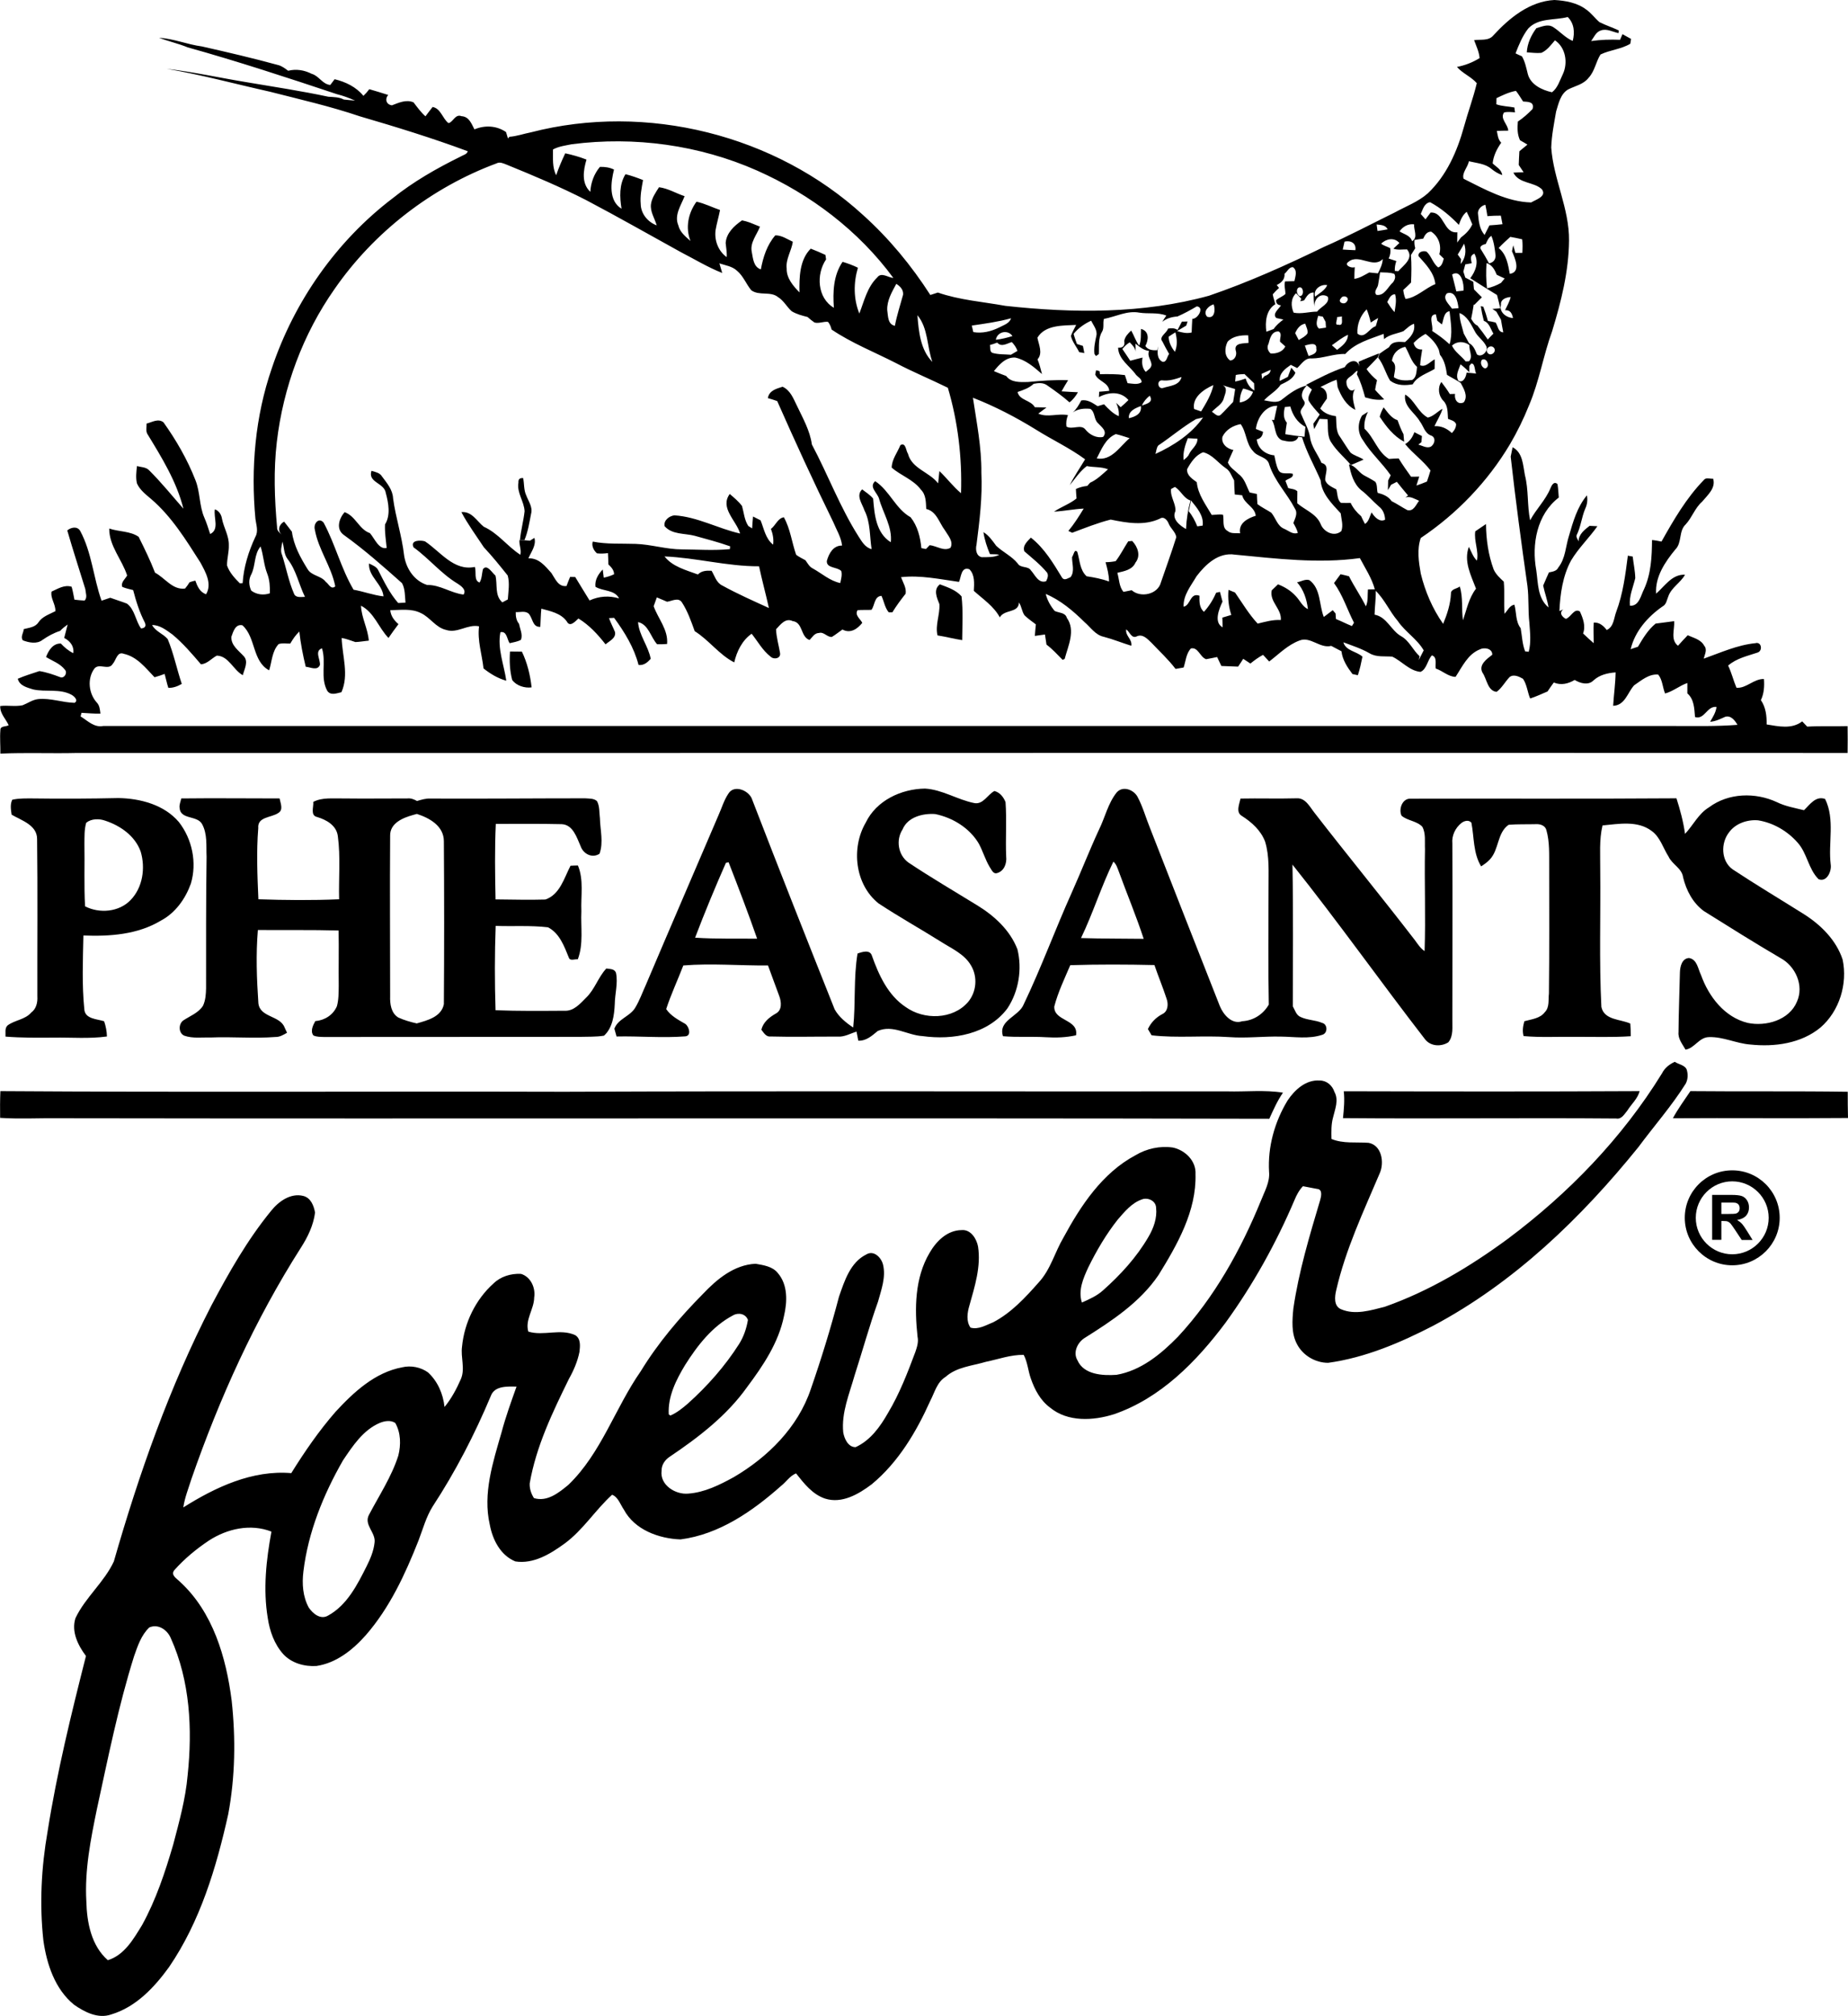 <?xml version="1.0" encoding="utf-8"?>
<!-- Generator: Adobe Illustrator 27.0.0, SVG Export Plug-In . SVG Version: 6.00 Build 0)  -->
<svg version="1.1" id="Layer_1" xmlns="http://www.w3.org/2000/svg" xmlns:xlink="http://www.w3.org/1999/xlink" x="0px" y="0px"
	 viewBox="0 0 1444.7 1575.2" style="enable-background:new 0 0 1444.7 1575.2;" xml:space="preserve">
<g>
	<g>
		<g>
			<path d="M1167.5,27.6C1180,14,1195.9,1,1215.2,0c8.6,0.5,17.8,2.1,24.9,7.5c3.9,2.7,6.7,6.7,10.3,9.8c4.9,2.5,10.1,4.1,15.1,6.5
				l-0.2,2.1c-4.5-0.9-9.2-3.8-13.8-2.1c-3.9,1.2-5.4,5.3-7.6,8.3c7.5-1.1,15.1-1.3,22.6-1c0.5-1.1,1.4-3.3,1.9-4.4
				c2.2,1.2,4.4,2.5,6.7,3.7c-0.1,0.9-0.4,2.9-0.6,3.8c-7.2,4.3-15.9,4.8-23.3,8.4c-3.6,5.7-4.5,13.1-9.3,18.2
				c-4,5.2-10.5,6.3-16,9.1c-6,3.5-7.5,11.1-9.4,17.3c-1.6,9.3-3.5,18.7-3.8,28.1c1.7,24.7,14.2,47.6,13.9,72.7
				c-0.2,24.2-6.2,47.8-13.2,70.8c-6.9,19-10.1,39.3-18.1,58c-4.2,10.5-9.2,20.7-14.9,30.4c-17.4,29.2-41.5,54.3-69.7,73.2
				c-3.1,8.9-1.6,18.7,0,27.8c3.4,14,9.2,27.5,17.5,39.3c3.1-7.5,5.7-15.3,6.1-23.6c-0.2-3.7,4.8-3.8,6.9-5.6
				c2.7,8.6,1.2,17.6,2.5,26.4c2.9-8.4,4.6-17.5,10.2-24.7c-3.9-10.3-9.8-21.4-5.6-32.7c1.9,3.6,3.2,7.8,6.3,10.8
				c1.6-7.6-2.4-15.1-1.3-22.9c2.8-1.9,5.6-3.8,8.4-5.7c0.1,12,1.8,24.1,6,35.5c1.7,3.8,4.9,6.7,7.9,9.5c0.8,8.3-0.1,16.7,0.6,25.1
				c2.4-2.5,4-6.5,7.7-7.1c1.7,6.1,0.8,13.1,4.9,18.4c1.1,6,1.2,12.3,3.5,18.1l2.8,0.3c2-7.5,1-15.2,0.5-22.8
				c-1.1-9.5-0.3-19.1-1.5-28.6c-4.8-33.6-9.3-67.3-13.1-101.1c0.5-2.4,1-4.8,1.5-7.3c8,4.1,8.1,14,9.6,21.7
				c3,11.6,1.7,23.7,4.1,35.4c4.7-8.8,12.1-15.8,15.9-25.1c0.9-2.2,2.7-5.8,5.5-3.2c0.6,3.5,0.7,7,1,10.5
				c-17.2,13.2-21.3,36.6-17.6,56.8c1.5,10.2,0.9,21.8,9.6,29.1c-0.9-5.8-3-11.3-4.2-17.1c1.4-3.4,3-6.9,4.5-10.3
				c2.7-0.6,6-0.9,7.3-3.8c5.7-7.1,5.7-16.5,8.4-24.9c3.2-11,6.5-22.6,14-31.5c0.7,3.6,0.2,7.3-1.4,10.6c-2.8,6.7-3.4,14.1-6.7,20.6
				c-0.4,1.7,1,3.2,1.6,4.8c0-5.6,4.6-9.1,8.6-12.2c2,0.1,4.1,0.2,6.1,0.3c-6.5,9.2-14.8,17.1-20.6,26.8c-6.5,12-8.5,26-9.1,39.5
				l3.1-1.3c-3.6,2.6-1.1,5.8,1.9,7.4c4.1-1.2,6.4-8.6,11-5.8c2.4,5.3,4.7,11.3,2.5,17.2c2.7,2.6,5.4,5.1,8.3,7.6
				c0-5.4-0.3-10.8,0-16.1c4.5-0.3,7.6,2.5,10.2,5.8c5.6-2.6,5.5-9.2,7.4-14.2c5.3-14,7.2-29.1,9.1-43.9c0.9,0.2,2.8,0.6,3.8,0.7
				c0.6,5.6,1.9,11.2,2,16.9c-1.7,7.1-4.9,14-4.2,21.5c7.2,0.6,8.5-8,11.1-13c5.5-12.1,6.1-25.3,6.2-38.3c2.4,0.2,4.9,0.7,7.4,1.2
				c9.5-16.9,19.4-34,33-48c1.7-2.4,4.9-0.9,7.4-1.1c2.2,7.4-4.5,12.9-8.7,18c-5.6,4.9-7.8,12.3-12.8,17.7
				c-5.6,5.2-2.7,14.3-8.1,19.6c-8,9.7-15.9,21.4-15,34.5c6.8-5.9,12.4-15.3,22.6-14.8c-3.5,6.3-10.7,10-13.1,17
				c-1.2,2.8-1.5,6.3-4.5,7.8c-11.5,8-21.6,19.4-24.9,33.4c1.4-0.5,4.3-1.5,5.7-1.9c3.9-6.6,7.8-13.2,13.8-18.1
				c4.8-0.6,9.7-1.3,14.5-1.9c0.5,6.5-3.1,14.5,3,19.2c2.5-2.8,5-5.5,7.6-8.2c4.6,2.1,10.3,3.3,12.9,8.2c2.6,3,0.4,6.8-0.4,10.1
				c13.2-4.7,26.3-10.7,40.4-12.1c4.8-1.4,5.9,5.9,1.8,7.3c-8,2.7-16.6,4.5-23.1,10.2c2.7,5.6,4.1,11.6,6.5,17.3
				c7.5,0.8,13.6-7.1,21.5-6.8c0.4,5.6,0.1,11.3-2.4,16.5c3.9,5.7,4.6,12.3,4.5,19c9.3,1.5,19.7,3.9,27.8-2.4c1,1,2.9,3.1,3.9,4.1
				c10.5-0.6,21-0.1,31.6-0.4c0.1,7,0.1,14,0,21c-461.4-0.2-922.8,0.1-1384.2,0c-20,0.5-40-0.4-59.9,0.5c0.1-6.1-0.5-12.2,0-18.3
				c-0.2-3.6,4.5-2.6,6.5-3.9c-2.3-5-6.9-9.1-6.6-15c5.8-0.7,11.7,0.6,17.5-0.6c4.1-1.6,7.7-4.3,12.1-4.8c9.6-1,18.9,2.7,28.5,2.9
				c3.3-1.9-0.4-5.2-2.4-6.3c-9.2-5-20.2-1.9-30.1-4.2c-4.7-1.5-10.5-2.8-11.9-8.3c5.5-2.4,11.3-4.1,16.9-6
				c5.7,0.9,11.1,2.8,16.4,4.8c3.1,1.1,5.8-3.5,3.6-5.8c-3.7-4.9-9.8-6.9-14.8-10c1.9-5,5.4-10.8,11.6-10.5c2.8,3,6,5.7,9.7,7.5
				c0.8-5.4-2.5-9.5-7.1-11.9c0.8-3.5,1.9-7,2.7-10.5c-2.1,1.5-4.1,3.1-5.9,5c-5,1.6-9.5,4.1-13.7,7c-4.4,3.5-10.6,2.2-15.4,0.4
				c-2.1-2.7,0.5-5.9,0.7-8.8c4.1-1.1,8.9-1.4,11.4-5.2c3.1-4.7,8.5-6.3,13.3-8.8c0.3-5.4-4-10-3-15.3c4.9-2.2,10.1-5.6,15.7-3.8
				c1,3.3,1.5,6.8,2.2,10.1c2.6,0.3,5.3,0.6,7.9,0.7c2.5-2.3,0.8-6.2,0.6-9c-4.7-15.3-9.7-30.5-14.1-45.8c2.8-2.4,7.7-3.5,10,0.2
				c9.2,16.9,10.4,36.8,16.8,54.7c1.7-0.6,5.1-1.7,6.8-2.3c4.3,1.6,8.8,2.9,13.1,4.6c6.2,4.7,6.6,13.4,11,19.4
				c3.1-0.3,4.1-1.8,3-4.5c-4.2-8.1-6.9-16.7-9.2-25.5c-2.9-0.8-5.8-1.3-8.5-2.5c-1.3-3.6,2.3-6.1,3.8-8.9c-4-12.5-14.1-23-14-36.7
				c7.5,2.6,16.5,1.9,23,6.5c4.6,9.2,9.1,18.4,12.8,28c7.8,4.1,13.7,13.7,23.5,12.4c1.3-1.6,2.5-3.2,3.5-4.9c1.5-0.5,3-1,4.5-1.3
				c1.6,4.5,3.5,8.9,8.4,10.7c4.9-8.2-0.4-17.4-4.4-24.8c-11.3-17.7-22.5-36-38.7-49.8c-4.1-3.5-8.6-6.9-10.9-12
				c-1.1-4.5-0.5-9.1,0-13.6c3.1,0.9,6.9,0.7,9.4,3.2c9.6,9.5,18,20,26.9,30.1c-5.3-21.2-17-40.1-28.3-58.6
				c-1.2-2.4-0.4-5.3-0.5-7.9c4.4-1.1,9-4.2,13.2-1c10,14,18.7,29.1,25,45.2c3.8,9.5,2.9,20.1,7,29.4c1.8,4.1,3.1,8.4,4.5,12.7
				c7.5-3.5,2.5-12.9,3.7-19.3c3.3,1.2,5.1,4.2,5.6,7.6c1.4,6.9,5.5,13.2,5.3,20.4c0.2,5.4-1.5,10.6-1.4,15.9c1.9,5.5,6,9.9,10,13.9
				c0.5,0,1.6-0.1,2.2-0.1c0.8-12.6,4.6-24.7,9.9-36.1c2.6-4.5,0.7-9.4,0.1-14.1c-3.7-39.6-0.2-80.1,12.8-117.7
				c17.5-52.2,50.5-99.4,94.4-132.8c16.3-13.1,34.6-23.5,53.3-32.7c1.9-1.2,4.8-1.6,5.5-4.1c-27.7-10.3-56-19-84.4-27.3
				c-23-7.8-46.7-13.2-70.2-19.2c-26.9-6-53.6-13.3-80.8-17.9c21.1,2.4,41.8,7.1,62.8,10.5c21.2,3.6,42.6,6.8,63.6,11.3
				c4.1,0.3,8.4,0.2,12.1,2.2c2.9,0.3,5.9,0.6,8.8,0.8c-4.6-2-9.3-3.8-14.2-5C225,60.8,186.1,48,146.7,37c-7.3-3-15.1-4.7-22.4-7.5
				c11.5,0.7,22.2,5.3,33.6,6.8c19.9,4.5,39.7,9.1,59.4,14.5c3,0.7,5.5,2.7,8,4.5c6.3-1.6,12.7-0.5,18.4,2.4
				c5.7,1.6,8.3,8.1,14.5,8.7c0.8-1.1,2.5-3.4,3.4-4.5c8.6,2.1,16.8,6,22.5,13c1.7-1.6,3.2-3.3,4.6-5.2c5,1.4,9.9,3,14.8,4.5
				c-2.9,3.3-1.4,7.6,2.9,8.1c5.3-2,11.2-4.8,16.9-2.3c2.9,3.8,5.7,7.7,9.3,10.9c1.9-2.4,3.6-4.9,5.6-7.3c6.4,1.1,7.8,9.2,12.4,12.6
				c3.6-0.6,5.2-7.4,10.2-5.4c5.9,0.3,7.8,5.9,10.1,10.3c8.1-3.4,17.3-3,24.7,2.1c0.4,1.3,1.1,3.8,1.5,5c0.3-0.3,0.8-1,1.1-1.3
				c5.8-0.4,11.2-2.4,16.9-3.5c90.2-23.3,191.2,1.9,259.8,64.8c20.2,18.2,37.7,39.4,52.4,62.3c1.5-0.5,4.5-1.4,5.9-1.9
				c17,5.9,35.2,7.2,52.8,10.4c52.9,5.8,107.5,6.3,159.1-7.9c30.8-10.5,60.5-23.9,89.8-38.1c18.9-8.3,37.2-18,55.7-27.1
				c8.6-4.7,18.1-8.2,25.6-14.8c14.7-13.9,23-32.9,28.3-52.1c3.1-11.4,7.3-22.5,10-34c-4.3-5-11.1-7.6-15.5-12.7
				c6.3-1.2,12.2-3.5,17.7-6.9c-0.4-4.9-2.6-9.4-4.3-14C1157.3,30.6,1163.8,32.2,1167.5,27.6z M1194.7,22.3
				c-4.5,5.8-7.3,12.7-9.9,19.4c1.2,0.6,3.7,1.8,5,2.3c2.5,4.3,3.4,9.2,4.6,13.9c2.2,8.3,11.1,12.5,18.9,14.2
				c4.5-3.4,6.1-9.3,8.5-14.2c4.1-8.8,2.2-20.8-6.2-26.4c-3.1,3.6-6.1,7.8-10.6,9.8c-3.8,0.4-7.6-0.2-11.4-0.4
				c0.4-7,3.4-13.4,7.5-18.9c4.2-1.1,8.8-3.5,13-0.9c5.3,3.3,9.5,8.4,15.4,10.9c1.7-6.6,1.2-13.7-3.9-18.7
				C1215.2,16,1202.7,13.8,1194.7,22.3z M1169.9,76.7c0,1.2-0.1,3.6-0.1,4.8c4.5,1.6,9.4,1.6,14.1,2.5c0.1,0.9,0.3,2.8,0.5,3.8
				c-2.9-0.2-5.8-0.6-8.6,0.1c-3.4,4.9,3.1,9.2,3.3,14.2c-3,0-6,0.1-8.9,0.2c0.6,3.2,0.9,6.8,3.4,9.2c-3.4,4.9-6.1,10.2-6.7,16.2
				c2.8,2.7,6.9,4.7,7.5,9.1c-3.1-1-5.8-2.7-8.3-4.7c-4.9-4.3-11.7-4.6-17.8-6.1c-0.7,4.6-5.7,9.1-4.1,13.7
				c16.6,8.3,33.8,18,52.8,18.5c3.8-2.3,12.4-4.7,8.4-10.3c-6.4-6-17.9-4.2-22.3-13c2-0.1,6-0.3,8-0.3c-1.3-1.9-2.6-3.8-3.8-5.7
				c0.1-3.6,0.3-7.2,0.5-10.7c2.1-1.7,4.2-3.4,6.3-5.2c-1.9-1.2-3.9-2.3-5.8-3.4c-2.2-4.6-2.1-9.7-1.7-14.6c4.2-2.8,8-6.2,11.5-9.8
				c1.6-5.7-3.3-5.6-7.4-5.9c-1.9-2.8-3.5-5.7-5.6-8.3C1179.6,72,1174.7,74.4,1169.9,76.7z M432.3,116.8c0.1,6.8-0.7,13.9,2.5,20.1
				c2-5.8,4.4-11.5,7.1-17.1c5.6,1.2,11.2,2.8,16.6,4.9c-2.5,8.4-4.1,18.6,3,25.2c0.4-7.2,2.9-14,7.5-19.5c3.8-0.1,7.6,0.4,11,2.1
				c-2.5,10.1-4.4,24.3,5.9,30.6c-1.5-9.1-1.9-18.9,3.1-27c4.7,1.2,9.2,2.8,13.7,4.6c-1.1,6.2-2.4,12.5-1.8,18.8
				c0.1,7.5,5.6,14.1,12.5,16.6c-1.6-5.5-5.2-10.6-4.5-16.5c0.7-5,3.7-9.2,6.3-13.3c7.1,0.9,13.3,4.8,20,7
				c-2.8,7.2-8.3,14.8-4.9,22.8c1.2,5.3,5.6,8.7,9.5,12.2c-4.1-10.4-1.8-21.8,4.7-30.7c6.4,1.4,12.3,4.4,18.4,6.5
				c-1,5.3-2.6,10.5-3.5,15.8c-1,8,2.1,16.3,8.7,21c0.3-3.7-0.5-7.4-0.8-11c0.5-7.8,6.7-13.5,12.8-17.7c2.1,0.4,4.1,1,6.1,1.7
				c2.6,1.1,5.3,2.1,7.9,3.2c-2.4,6.4-7.9,12.4-6.4,19.7c1,5.1,1.3,11.8,7.1,13.7c1.8-9.6,4.8-19.1,11.3-26.6c5-0.1,9.3,3,13.7,5
				c-1,7.1-5.7,13.6-4.8,21c-0.2,7.5,5.1,13.5,10,18.6c-0.2-11.7,0-25.4,8.8-34.2c3.9,1.5,7.7,3.1,11.5,4.9c0.1,0.9,0.4,2.6,0.5,3.5
				c-7.9,11.6-6.9,30.2,6.1,37.8c-0.9-12.3-0.4-25.4,6.8-35.9c4.1,1.2,8.1,2.7,12,4.6c-3.5,11.8-3.5,24.3,1.1,35.8
				c3.8-9.7,6.1-20.6,14-28.2c3.2-4.4,8.5,0.1,12.6,0.4c-27.1-36.9-64.8-65.4-106.5-83.9c-45.2-20-95.9-26.9-144.8-20.6
				C442.2,113.7,436.9,114.3,432.3,116.8z M261.5,225.9c-24.7,35.2-40.1,76.8-45.1,119.5c-2.6,22.1-1.8,44.4,0.2,66.5
				c-0.2,2.8,2,4.4,3.8,6.1c-3.8-3.4-2.3-8.2,1.7-10.4c2.1,2.6,4.1,5.3,6.1,7.9c1.4,10.7,6.7,20.3,12.3,29.3
				c3.2,5.3,10.6,5,14.2,9.9c2.3,1.5,4,6.4,7.4,3.5c-3-15.6-13.3-28.8-16-44.5c-1.2-4.3,3-9.9,6.9-5.3c9.1,16.9,13.6,35.8,23.4,52.4
				c7.9,1.4,15.4,4.3,23.4,5.2c-0.9-9.8-12-15.5-11.3-25.7c2.7,1.4,6,2.5,7.3,5.5c4.5,8.8,8.9,17.9,15.5,25.4
				c1.9-0.1,3.8-0.2,5.7-0.3c-0.5-5.1-0.2-10.6-2.7-15.2c-14.7-13.1-29.4-26.1-45.4-37.6c-6.5-4.5-3.9-12.9,0.5-17.9
				c8.7,3.1,11.2,13.4,19.8,16.4c3.7,4.2,6.9,13,13.1,11.6c-0.6-6.1-1.6-12.3-1.3-18.4c4.5-7.2,2.7-16.8,0.6-24.6
				c-1.2-8-14.2-8.1-11.2-17.3c3,0.9,6.6,1.5,8.3,4.5c3.8,5.1,8.3,10.3,8.6,17c2,15,6.9,29.4,8.6,44.5c1.5,10.3,7.9,20,18,23.2
				c10.2-0.2,18.7,6.4,28.5,7.5c2.5-3.7-2-6.8-4.6-8.5c-12.9-7.7-22.4-19.7-34.5-28.4c-2.8-5.8,5.5-5.7,8.9-4.7
				c12.1,8,22.6,23.5,39,20c1.4,3.9-1,10.6,3.7,12.2c2-3.2,1.7-7,2.7-10.5c3.2-4.2,7.1,3,9.7,5c1.8,7-0.8,15.5,5.4,21
				c1.1-0.6,3.2-1.7,4.3-2.3c0.4-6.2,1.6-12.7-0.1-18.7c-6-7.5-12-15-18.6-22c-6-9.1-12.5-17.9-17.6-27.5
				c8.1-0.9,12.1,7.1,17.5,11.4c11.2,5,18.5,15.4,28.6,21.9c1-3.9-1.1-7.7-0.7-11.5c0.9,0,2.7,0.1,3.5,0.1c1.2,0.1,3.5,0.3,4.7,0.4
				l3.5-2.2c1.6,5.9-2.6,10.9-4.7,16c8.1-0.4,13.1,6,18,11.5c2.9,4.3,5.3,11,11.8,10.1c0.9-2.4,1.8-4.8,2.8-7.1c1,0,3,0.1,4,0.1
				c3.8,6.1,7.4,12.3,11.2,18.3c7.4-3.4,15.3-3.9,23.1-1.6c-3.7-7-12.5-5.4-18.5-9.1c-0.6-5.4,2.2-9.8,5.7-13.5
				c0.2,1.6,0.6,4.8,0.8,6.4c2.8-0.6,5.5-1.4,8.1-2.7c-0.1-3.3-2.3-5.6-4.5-7.7c-0.1-3-0.1-5.9-0.3-8.8c-2.9,0.4-5.7,0.5-8.6,0.2
				c-2.5-2.2-4.4-5.8-3.3-9.2c11,2.2,22.3,1.4,33.5,1.8c12.2,0.4,24,4.3,36.3,4.3c12.5,0.1,25,1,37.4-0.2c0.1-0.5,0.1-1.6,0.2-2.2
				c-9-3.2-18.3-5.6-27.6-8.2c-7.9-2.1-17.7-0.8-23.6-7.5c-1-4.5,3.5-8,7.6-8.5c18,1.1,34,10.3,51.4,14.2
				c-2.9-10.1-16.1-20-8.1-30.9c3.4,2.9,6.9,5.8,9.6,9.4c1.5,5.3,1.8,10.9,4.9,15.6c1,0.6,2,1.2,3,1.9c0.2-3.1,0.4-6.2,0.7-9.3
				c1.5,0.7,4.4,2.2,5.9,3c2.7,6.6,3.8,14.3,9.8,19c0.6-4.2-0.2-8.3-1.7-12.3c3.6-2.7,5.4-8.4,10.1-9.1c5.1,9.1,6.2,19.6,9.6,29.3
				c2.2,1.7,4.8,2.9,7.3,4.3c1.7,2.4,3.1,5.2,5.9,6.5c7,3.9,13.2,9.6,21.3,11.3c0.6-3.1,1.6-6.2,0.8-9.4c-3.3-3.4-11.7-2-11.3-7.9
				c1.6-5.8,5-12.1,11.9-12c-0.7-6.6-4.4-12.3-6.9-18.4c-15.3-31.2-29.8-62.8-43.8-94.5c-2.4-0.9-4.9-1.6-7.3-2.3
				c1-6,6.6-7.3,11.5-8.9c6.2,2.8,8.5,9.4,11.3,15c4.6,9.7,10.1,19.3,11.6,30.1c12.6,23.7,22,49.1,36.5,71.9c2.6,4,5.1,8.6,10.2,9.9
				c-1.6-10.1-0.8-20.9-5.6-30.3c-1.7-5.2-6.9-11.5-1.8-16.4c3,2.3,6.2,4.3,8.6,7.2c1,12.3,2.2,26.9,13.8,34.1
				c1.3-12-6.1-22.8-9.2-34.1c-1.4-4.7-8.1-9.1-3-13.6c11.3,7.4,15.8,21.5,27.7,28.2c5.4,6.8,7.6,15.5,8.4,24.1
				c0.9,0.2,2.7,0.5,3.6,0.7c0.7-0.7,2.2-2.3,2.9-3c5.3,0.5,11.2,5.1,16.3,2c2.5-5-2.1-9.7-4.5-13.8c-4.4-5.8-6.4-14.6-14.5-16.5
				c-0.3-5.2-0.1-11-4.1-15c-5.9-8-15.7-11-22.9-17.3c0.1-6.5,4.5-11.8,6.8-17.6c4.4-2.3,4.2,4.3,5.9,6.7
				c3.1,11.9,16.7,14.2,23.6,23.2c0.3-3.2,0.7-6.4,1-9.6c5.8,5.5,10.7,12.1,16.9,17.3c0.9-27.8-2.4-55.8-10.3-82.4
				c-13.4-6.6-27.3-12.3-40.6-19.3c-16.8-8.6-34.6-15.6-50.3-26.2c-0.5-2.2-1.4-4.3-2.8-6c-3.6-0.4-7.1,1.5-10.6,0.5
				c-1.9-1.3-3.7-2.8-5.4-4.3c-4.3-1.1-8.6-2.2-12.4-4.5c-3.8-3.4-6.2-8.3-10.6-11c-6-4.9-14.7-0.8-21-5.4
				c-4-4.9-6.2-11.1-11.1-15.2c-3.8-3.6-9.1-4.2-13.8-5.8c0.7,2.5,1.5,5,2.2,7.5c-11.2-4.4-21.5-10.7-32.2-16.2
				c-24.7-13.6-49.2-27.6-74.1-40.7c-20.1-10.3-41-19.1-61.9-27.6c-2.6-1-5.6-2.6-8.3-1.1C337.7,146.4,292.5,181.1,261.5,225.9z
				 M1110.7,167.2c1.2,1.4,2.4,2.8,3.7,4.2c1.3-1.8,2.6-3.5,4-5.3c10.8-0.7,9.9,16.6,20.9,15.4c0,2.7-0.1,5.3-0.1,8
				c0.9-1.3,1.9-2.6,2.9-3.9c3.7-2.8,7-6,8.9-10.3c-1.3-3.3-2.8-6.6-4.4-9.8c-3.3,2.6-4.8,6.4-6.1,10.2c-6.7-6.9-14-13.1-22.5-17.7
				C1113.4,158.7,1112.3,163.7,1110.7,167.2z M1155.5,167.6c0.5,5.5,1.2,11.6,5.1,16c1.2-2.5,2.5-5,3.8-7.5
				c3.4-0.2,6.8-0.5,10.2-0.9c-0.4-2.2-0.8-4.4-1.3-6.7c-3.5,0-7.1,0.1-10.5,0.4c-0.5-3-0.9-5.9-1.6-8.9
				C1157.7,160.8,1154.8,164.1,1155.5,167.6z M1076.2,175.4c0.2,1.3,0.5,3.8,0.7,5.1c2.6-0.4,5.3-0.8,7.9-1.3
				C1083.2,175.8,1079.5,175.8,1076.2,175.4z M1094.1,180.8c3.5,2.3,8.5,3.1,9.8,7.7c4.9-2.9,1.2-8.8,1.6-13.2
				C1100.7,174.7,1096.7,177.1,1094.1,180.8z M1112.6,186.5c-2.3,0.3-4.6,0.6-6.8,1c-0.2,2.2,0,4.4,0.6,6.5
				c-1.1,1.8-2.3,3.5-3.4,5.3c0.6,7.1,0.4,14.3,0.1,21.5c-2,2-4,3.9-6.1,5.8c0.3,2.4,0.8,4.8,1.8,7c8.7-1.1,15.3-8.4,23.3-11.6
				c-0.9-8.9-7.5-15.5-13.1-21.8c-0.8-3.5,4.1-4.6,6.3-3.5c3.8,3.5,4.9,9.2,9.1,12.3c2.9-1.2,3.5-4.2,4.3-6.9
				c-0.9-0.8-2.6-2.6-3.5-3.4c1.9-6.6-0.5-14-6.4-17.7C1115.3,181,1113.8,183.9,1112.6,186.5z M1161.5,190.7
				c-1.9,0.3-5.4,1.7-3.8,4.1c2.3,3.6,4.4,7.3,6.4,11c3.3-0.7,5-2.7,5.1-6c-0.6-5.2-1.2-10.6-3.3-15.5
				C1163.6,185.7,1162.6,188.3,1161.5,190.7z M1180.7,185.1c-3.1,2.8-6.2,5.6-9.1,8.7c6.2,5,7.3,12.8,8.7,20.2
				c9-1.4,4-12.3,1.7-17.7c0.3-1.5,0.6-3,1-4.6c0.4,1.5,1.3,4.4,1.7,5.9c1.4,0,4.1,0,5.4,0c0.2-3.5,0.3-7.1-0.1-10.6
				C1186.9,186.3,1183.8,185.6,1180.7,185.1z M1079.7,190.4c2.1,1.7,4.7,2.2,7.1,3.5c0.5,2.8,0.1,5.5-1.2,8.1c1.5,0.5,4.5,1.5,6,2
				c-0.9,2.5-1.3,5.1-1.2,7.7c0.7,0,2,0.1,2.7,0.2c4.2-4.7,12.5-10.1,6.9-17c-3.6-0.1-7.3,0.7-10.7-0.6c1.2-1.1,3.5-3.3,4.7-4.4
				C1090,185.2,1083.6,186.6,1079.7,190.4z M1051.1,188.8c-0.5,2.1-0.9,4.1-1.4,6.2c3.3,0.2,6.6,0.4,9.9,0.5
				C1060.4,189.9,1055.9,187.7,1051.1,188.8z M1144.6,190.4c-1.6,2.9-3.3,5.7-5,8.5c0.6,0.9,1.9,2.7,2.6,3.6
				c-0.1,0.9-0.2,2.9-0.3,3.8C1145.7,201.7,1146.5,196,1144.6,190.4z M1150.5,205.7c-1.2,0.2-3.8,0.7-5,0.9
				c-0.4,1.4-1.1,4.2-1.5,5.6c0.4,1.1,1.1,3.5,1.5,4.7c2.1,1.1,4.2,2.2,6.3,3.3c0.1,2,0.3,4,0.5,5.9c2.1,2.1,4.1,4.2,6.2,6.2
				c-2,1.9-3.9,3.9-5.8,5.8l-0.6-0.1c-0.6,3.7-1.2,7.5-2,11.1c1.3,2.1,2.5,4.3,4.9,5.3c2.8,3.5,5.5,7.1,8.1,10.9
				c1.4-1.6,2.9-3.1,4.4-4.6c-2.2-3.5-3.1-8.4-7.5-10c-1-3.8-1.8-7.6-2.4-11.5l2,0.5c1.4,3.6,2.6,7.3,3.6,11.1c2,0.3,4,0.7,6,1.2
				c1.9,2.7,1.8,7.5,6,7.7c-0.7-3.3-1.2-6.6-1.8-9.9c-1.2-2.1-2.4-4.2-3.6-6.3c-0.8-0.5-2.4-1.6-3.1-2.1c1.6-0.1,4.7-0.4,6.2-0.5
				c-0.8-3.5-1.7-6.9-2.6-10.4c-7-4.3-14-8.6-20.9-13.1c4.2-5.5,6.9-12.7,3.2-19.2C1148.7,199.9,1150.1,202.7,1150.5,205.7z
				 M1054.3,204.5c-4.2,2.7,2.6,5.5,4.8,4.2c-0.2,3.1-0.3,6.1-0.3,9.2c4.3-0.6,7.9-3,11.6-5c1.7,0.2,5.1,0.5,6.8,0.7
				c1.8-3.5,3.6-7.2,3.8-11.2C1073.6,210.2,1062.3,198,1054.3,204.5z M1004.2,213.9c0.4,4.4-2.5,7.1-6.1,8.8
				c0.4,0.6,1.3,1.7,1.8,2.3c-1.8,1.6-3.4,3.2-4.9,5c0.4,2.6,1.4,5.1,2,7.7c-7.2,4.5-8.1,13.9-7,21.5c1.4-0.5,4.3-1.6,5.7-2.1
				c2-3,4.8-5.3,7.6-7.4c-1.4-0.3-4.2-0.9-5.5-1.2c-3.5-3.3,2-7,3.6-9.9c-2.6-0.2-3.9-1.6-3.8-4c2.2-2,5.1-2.8,7.3-4.9
				c0-3.3-1.2-6.6-0.3-9.8c1.8-0.1,5.4-0.2,7.3-0.2c0.7-3.5,2.6-8.3-1.1-10.9C1007.7,208.5,1006.3,212.4,1004.2,213.9z
				 M1162.1,205.6c-0.4,6.6-0.4,13.2,0.4,19.7c3.8-0.9,7.6-2.3,11-4.3c0.9-1.1,1.8-2.3,2.8-3.4c-2.1-1-4.2-1.9-6.2-2.9
				C1168.5,210.8,1166.5,206.9,1162.1,205.6z M1135.2,214.5c1,4.4,2.3,8.8,3.3,13.2c1.4-0.1,4.2-0.4,5.6-0.6
				C1144.7,222.1,1142.3,210.1,1135.2,214.5z M1077.4,222.2c-0.2,2.8-3.9,5.5-1.4,8.2c6.4,1.1,9-6.4,13.1-9.9c1.7-2.5,2-4.6,0.9-6.5
				c-3.6-1.3-7.4-1-11.1-1.2C1078.4,215.9,1078,219,1077.4,222.2z M700.7,221.8c-3.4,6.3-7.4,13-7.1,20.5c0.7,4.7,0.3,11.1,6,12.3
				c1.5-8.2,4.2-16.2,6.4-24.3C706.4,226.4,703.7,223.7,700.7,221.8z M1028.1,231.8c3.4-2.7,7.7-4.9,9.5-9
				C1032.5,221.8,1026.4,226.2,1028.1,231.8z M1014.9,224.9c-1.9,1.8-1,5.4,1.2,6.5C1020.1,231.4,1019,222.5,1014.9,224.9z
				 M1131.2,229.2c-4,4,1.7,8.6,3.9,12c1.3-0.1,3.8-0.3,5.1-0.4C1139.7,236.1,1138,226.9,1131.2,229.2z M1019.5,234.7
				c-0.7,0.2-2.2,0.6-3,0.7l0.8-2c-1-1.1-3.1-3.2-4.1-4.3c-4.2,4.2-4.1,10-1.9,15.2c6,1.3,12.3-0.8,18.4-0.8
				c2.6-3.8,10.2-6.2,8.3-11.7c-5.9-3.6-11.1,2.3-10.3,8.1c-0.7-3.7-0.8-7.5-0.7-11.3C1023,228.4,1021.4,231.9,1019.5,234.7z
				 M1084.5,236c1.7,2.7,3.5,5.5,5.7,7.9c0.7-4.6,1.8-9.4,0.4-14C1087,230,1086,233.5,1084.5,236z M1048.3,233.1
				c-3.1,3.2,2.9,5.6,4.6,2.5C1055.7,232.3,1050,229.9,1048.3,233.1z M1173.4,238.2c-1.6,5.7,4.2,10.1,9.4,10.3
				c-0.7-3.4-2-6.4-6.2-6.1c1.6-3.4,3.5-6.6,4.4-10.3C1177.5,232.3,1172.9,233.9,1173.4,238.2z M935.6,239.4
				c-4.9,2.9-9.9,5.6-15.1,7.9c-4.3,0.3-8.5,1.4-11.9,4.2c1-1.7,2.1-3.3,3.2-4.9c-6.7-2.7-14.1-1.2-21.1-2.3
				c-9.6-1.8-18.5,3.2-27.7,4.9c-1,3.3,0.4,7-1.5,10.1c-3.2,5.3-2.1,11.6-2.5,17.4c-0.5,0.4-1.6,1.1-2.2,1.5
				c-0.3-0.4-0.9-1.2-1.2-1.6c-0.6-4.8,0.5-9.6,1.5-14.2c1-4.4-2.3-8.1-4.1-11.8c-5.2,2.4-10.1,5.8-13.7,10.3
				c0.7,2.7,1.7,5.3,2.6,7.9c1.2,0.4,3.5,1.1,4.7,1.5c0.4,1.9,0.7,3.7,1.1,5.6c-1-0.2-3-0.6-4-0.7c-2.1-4.3-5.4-8-6.5-12.7
				c1.1-3,2.7-5.8,4.1-8.6c-10.4,0.5-24.3-0.1-30.3,10c1.1,5.5,4.4,12.1,0.1,16.9c1.5,3.7,2.5,7.6,3.5,11.5
				c-6.2-5.4-12.8-11.2-21-12.9c-7.3-0.4-12.5,5.5-16.6,10.6c3.2,1.4,6.4,2.6,9.6,3.8c3.9,5.3,11.1,4.8,17,4.7
				c10.4-1,20.9-1.8,31.4-1.4c-1.8,2.9-3.5,5.8-5.1,8.7c4.3,0.3,8.5,0.5,12.8,0.7c-1.7,3-3.8,5.8-6.6,7.9c-5.4-4.8-11.3-9-17.2-13.1
				c-3.2-2.5-7.1-2.1-10.8-1.4c-3.5,3.3-8.1,4.9-12.6,6.4c1.5,6.7,10.3,6.2,13.5,11.9c3,0.1,6,0.1,9.1,0.2c-1.6,1.2-4.8,3.6-6.4,4.8
				c7.3,3.3,15.5-0.4,23.2,1.2c-1.2,2.9-1.6,5.9-1.2,8.9c4.6,2.8,11.4-2.3,15,2.5c3.1,3.9,8.7,6.8,13.7,5.6
				c3.7-4.5-1.4-7.8-4.2-10.9c-3.1-3-2-8.5-5.8-11c-4.7-0.5-9.8-0.1-13.7,2.8c2.9-2.6,4.8-6,6.6-9.4c4.9-0.9,8.9,2,12.8,4.5
				c1.7-0.5,3.3-1,5-1.5c3.4,3.6,6.9,7.3,11.5,9.3c0.4-3.6-0.5-7.1-2-10.4c0.9,0.8,2.6,2.5,3.5,3.4c2.1-1.8,4.1-3.6,6.1-5.6
				c-6.1-7.1-15.6-6.3-23.1-2.3c0-1,0.1-3.2,0.2-4.2c2.6-0.2,5.2-0.4,7.9-0.7c-0.6-6.7-8.7-7.3-11-12.8c0.2-0.8,0.5-2.5,0.7-3.3
				c0.7,0.2,2,0.5,2.7,0.7l0.3,2.4c6.5-0.1,13-0.2,19.5,0.7c0.7,2.1,1.4,4.2,2.1,6.3c3.7,0.3,7.6,1.5,11-0.7c0-2.8-2.8-4-4.3-5.7
				c-4.9-7-13.8-12.1-14.1-21.3c3.9,0.2,5.5-1.5,4.8-5.3c0.6-3.4,3-5.8,5.4-8.1c2.3,3.8,3.5,8.2,6.3,11.8c1.7-4.2,1.2-8.7,1.4-13.1
				c6.6,1.8,6,8.5,3.4,13.4c2.2,3.2,5.7,3.4,9.3,3.3c0.2-0.8,0.5-2.4,0.6-3.2c-0.4,4.3-1.2,9.8,3.5,12.2c3.4,0.6,3.5-4.2,5.2-6.1
				c-1.9-3.2-3.6-6.5-5.3-9.8c-3-3.6,3.5-6.6,4.4-10c2.6-0.5,5.2-0.5,7.5,1c1.1-2.2,2.2-4.3,3.4-6.5c1.1,0,3.3,0,4.4-0.1
				c-0.2,0.8-0.7,2.4-1,3.2c-2.4,1.4-4.8,2.8-7.2,4.3c3.7,1.1,7.6,2.1,11.4,1.1c0.1-3.5,0.3-7.1,0.5-10.6
				C936.7,249.1,941.7,240,935.6,239.4z M943.7,247.5c6.1,2,6.5-5.8,5.1-9.7C944.8,238.9,940.1,243.5,943.7,247.5z M1127.2,253.5
				c-1.2-1-2.4-2-3.6-2.9c-0.3-1.2-0.8-3.7-1.1-5c-6.6,0.4-1.7,8.8-2.9,13c4.8,3.1,9.4,6.5,13.6,10.4c2.6-8.4,0.9-17.3,0-25.8
				C1128.5,243.8,1128.6,250.2,1127.2,253.5z M1061.2,260.7c5.7,4.6,9.3-4.4,14.3-5.8c0.7-2.1,1.3-4.3,1.9-6.4
				c-2,1.1-3.9,2.3-5.8,3.5c-0.8-3.5-1.8-7-3.2-10.3C1063.4,246.7,1060.7,253.6,1061.2,260.7z M1030.5,246.8
				c-0.8,3.3-2.5,7.3,0.7,10c1.4-0.2,4.1-0.6,5.4-0.8c-0.1-1.1-0.2-3.3-0.3-4.5c-0.6-1-1.7-3.1-2.2-4.1
				C1033.2,247.3,1031.4,247,1030.5,246.8z M1045.2,247.8c0.5,1.7-2.2,6.5,0.9,5.9c4.4,1.2,2.6-3.8,3-6.4
				C1048.1,247.4,1046.1,247.7,1045.2,247.8z M1141,244.6c0,5.5,2,10.7,3.3,16c1.4,2.5,2.7,5,4.1,7.5c3.5,1.8,4.8,5.4,6.2,8.8
				c3.5,2.9,9.2-2.4,7.3-6.4c-2.2-4.6-6.9-7.3-9.1-11.9C1149.9,253.3,1147.1,247,1141,244.6z M717.2,246.3c1,12.7,2.3,27,11.7,36.5
				C724.6,270.9,725.7,256.5,717.2,246.3z M759.7,254.4c0.3,1.3,0.9,3.8,1.2,5.1c7,1.2,13.9-0.5,20.2-3.6c3.4-1.9,8-3,9.3-7.2
				C780.4,251.5,770,252.9,759.7,254.4z M1012.5,260.3c0.9,1.8,1.9,3.6,2.8,5.4c2.4-1.5,5.1-2.7,6.8-5.1c0.6-2.7-1-5.2-1.7-7.7
				C1016.3,253.6,1014.1,256.8,1012.5,260.3z M1097.1,258.8c-5.1,2-10.9,2.5-15.1,6.2l-0.3-4.1c-10.6,4-22.2,7-30,15.7
				c-9-0.3-17.4,3.5-26.3,3.5c-5.2-0.6-8,4.5-11.3,7.5c-1.7-0.8-3.3-1.7-5-2.5c-4.4,3.1-9.1,6.4-8.7,12.6c2.1-1.1,4.3-2.2,6.4-3.2
				c0.7-1.8,2-5.4,2.7-7.2c1.1,1.3,2.2,2.6,3.2,3.9c-1.9,5.1-7,7.2-11.5,9.4c-3.4,5-9,7.8-13,12.2c4.6,0.7,10.4,2.7,14.2-0.8
				c5.8-4.6,11.9-9.1,19.3-10.8c-3.4,3.3-5.6,7.9-2.3,12c2.4,3.8-3.9,6-2.4,9.9c2.4,6,5.9,11.7,7.1,18.2c0.8,7.6,6.1,13.5,9,20.4
				c6.9,1.8,2.6,8.6,2.9,13.5c1.2,3.8,5.5,5.4,8.7,7.2c1,3.4,0.6,7.9,3.5,10.5c2.5,0.2,5.1,0.1,7.7,0.1c1.9,4,4.8,7.5,8.2,10.4
				c0.9,2,1.9,4,3,6c3.1-1.9,3.6-6,5.2-9c2,3.4,6.2,8,10.5,5.7c-0.1-3.9-1.6-7.9-4.8-10.3c-4.8-4.1-8.8-9-13.9-12.8
				c-5.9-5-8.1-12.8-9.5-20.1c5,1,7.4,6,11.5,8.4c3,1.7,6.2,3.2,9.1,5.2c1.7,2.5,1,5.8,1.8,8.6c4.3,1.1,8.3,2.7,10.9,6.5
				c4.3,2.1,8.1,4.8,12.3,7c5,1.2,6.7-4.2,9.2-7.3c-3.4-1.4-6.9-3.8-10.7-2.6c0.5-0.4,1.6-1.1,2.1-1.5c-3-3.5-5.9-7.1-8.8-10.7
				c-1.1,0.6-3.4,1.7-4.5,2.3c-0.8,1.4-1.7,2.8-2.5,4.2c0.1-2.5,0.1-5,0.2-7.5c0.5-1,1.5-3,2-4.1c-6.7-9.7-15.7-17.5-21.8-27.6
				c-4.2-5.6-4.1-13.3-0.6-19.1c1.1-0.7,3.4-2.2,4.6-2.9c-2,4.2-3.2,8.6-2.7,13.2c7.6,7,10.1,18.1,19.1,23.6c2.5-0.2,5-0.3,7.6-0.4
				c3,4.9,6.3,9.6,9.7,14.3c1.6,0,4.8,0,6.4-0.1c-0.6,1.8-1.7,5.3-2.2,7c2.8-0.9,5.5-2,8.2-3.1c1-2.9,2-5.8,2.8-8.7
				c-5.8-7.7-13.8-13.2-19.8-20.6c3.6-2.1,5.8-5.4,7.2-9.3c2,1,3.9,2.1,5.9,3c-0.1,1.2-0.3,3.6-0.4,4.8l-2.4,1.9
				c3.1,0.8,6.3,3,9.6,1.7c3.4-2,4.5-7.6,0-8.9c-4.7-1.9-5.6-7.3-8.4-10.9c-4-7-13-11.7-11.5-21c7.4,4.3,9.9,13.8,17.7,18
				c4.5-1,7.6-4.8,11.5-6.9c-1.4,4.8-4.2,9-6.3,13.6c5.3-0.3,9.8,1.8,13.6,5.4c1.9-2,3.4-4.3,3.3-7.1c-1.2-2.6-4-3-6.3-4
				c-0.4-4.9,0.1-10.4-3.7-14.2c-3.7-3.7-4.6-10.3-1.5-14.6c2.3,3,4.6,6.1,6.6,9.4c1,0,3-0.1,4.1-0.1c-0.8,4.2,2,8.9,6.8,6.6
				c3.6-4.9,0-10.7-2.4-15.2c-3.4-2.3-7.2-4.1-10.7-6.3c-0.8-5.5-1.9-11.3-5.5-15.7c-0.3-1.3-0.6-2.6-0.9-3.9
				c-2.2-5.1-6-9.1-10.4-12.4c-3.4,1.9-6.6,4.2-9.3,7.1c0.8,3.4,2.9,5.3,6.7,5.1c-0.6,4.1-1.4,8.1-1.6,12.3
				c4.4,1.9,7.8-2.9,11.4-4.6c0,1.9,0,5.6-0.1,7.5c-5.9,3.6-13.5,5.6-17.1,12c-5.9,1-12.1,1.1-17.1-2.5l-0.6-0.4
				c-3.5-5.7-5.1-12.6-9.3-17.9c0.2-0.7,0.7-2.2,0.9-3c2.5-1.8,5-3.5,7.6-5.2c2.5-5,7.9-4.2,12.5-4c4.3-3.7,8.2-8.1,7-14.3
				C1102.1,254.1,1099.8,256.7,1097.1,258.8z M778.5,265.5c4.4-0.5,8.8-1.6,13-2.9C787.9,257.3,779.6,259.1,778.5,265.5z
				 M913.6,263.1c0.1,4.4,2.2,8.5,4.9,11.8c2.1-4.9,1.7-10.1,0.4-15.2C917.1,260.8,915.3,261.9,913.6,263.1z M991.7,268.6
				c-1.5,2.8-0.6,5.5,1.6,7.6c4.4,0.3,9.5-1.2,11.5-5.5c-1-0.9-3.1-2.8-4.1-3.7c-0.4-2.6,1.9-6.4-1.1-8
				C994.1,258.7,992.8,264.4,991.7,268.6z M959.7,267c-2.4,4.7-2.8,11.3,2,14.7c3.8-0.3,5.6-4.5,4.3-8c-1.3-6,6.4-5.2,10.1-5.8
				c-0.1-1.5-0.2-4.4-0.3-5.9C970,261.9,963.8,262.6,959.7,267z M1041.2,269.8c1.3,1.2,2.7,2.4,4.1,3.6c3.9-3.1,8.4-6.2,8.5-11.8
				C1049.2,263.7,1045.3,266.9,1041.2,269.8z M1139,262.9 M1135.1,270.1c2.4,5.1,7.3,8,10.7,12.3c0.6,0,1.9-0.1,2.6-0.1
				c3.4-3.5-0.1-8.5,0.3-12.7C1144.5,266.6,1139,266.4,1135.1,270.1z M773.9,269.6c0.5,2-0.4,4.9,1.8,6.1c4.7,1.4,9.8,1.1,14.6,1.5
				c1.3-0.7,3.8-2.2,5.1-3c-0.9-2.7-2.5-4.9-4.4-6.9c-3.7,1-8.1,4.3-11.4,0.4C778.2,268.3,775.3,269.2,773.9,269.6z M877.4,272.7
				c2.1,3,4.1,6.1,6.2,9.2c3.2-0.9,6.4-1.7,9.6-2.5c-0.7,4-0.4,8,2.5,11.2c1.8-1.6,4.5-3,4.5-5.8c-0.3-3.6-3.6-6.7-1.9-10.6
				c-4.2-0.4-7.5-3.2-10.6-5.7c0.1,2.5,0.1,5,0,7.5c0.5-3.6-2.3-6.1-4.5-8.5C880.9,268.8,879.1,270.7,877.4,272.7z M1020.1,270
				c0.9,2.8,1.9,5.5,2.9,8.2c2.7-1,7-1.9,6-5.9C1029.6,267,1023.1,269.2,1020.1,270z M1163,275.8c2.4,3.1,7.4-1,4.9-4
				C1165.4,268.7,1160.4,272.6,1163,275.8z M1088.2,282c4.3,3.3,1.8,8.4,1.5,12.8c4.3,2.8,9.4,2.7,14.3,2.1
				c3.5-2.1,3.3-6.6,3.8-10.2c-4.7-4.2-6.1-10.5-9.2-15.7C1093,272.2,1088.8,276.2,1088.2,282z M1158.6,281.1
				c-1.9,2.1-0.3,6.2,2.4,6.8C1165.3,287,1162.6,279.1,1158.6,281.1z M1148.7,285.9l-0.1,5c-2.1-2.3-4.3-4.3-6.8-6.2
				c-1.4,4.2-4.3,8.6-1.6,12.9c4,1.9,6-3.5,6.3-6.4c2.5,0.2,5,0.4,7.5,0.7c-1.3-2.2-0.7-8.3-3.9-7.8
				C1149.8,284.5,1149.1,285.4,1148.7,285.9z M986.2,292.2c0.1,1,0.4,2.9,0.5,3.9c0.4-0.5,1.3-1.6,1.7-2.1c2.4-1,4.8-2.1,4.9-5
				C990.9,290,988.5,291.1,986.2,292.2z M966.1,293c-0.1,1.3-0.4,3.8-0.5,5.1c2.8-0.5,5.5-1.3,8.2-2.3c1.2,3.8,3.2,7.3,6.8,9.3
				c-0.1-1.4-0.2-4.2-0.2-5.6c-2.5-2.4-5-4.8-7.5-7.2C970.6,292.4,968.4,292.5,966.1,293z M908.3,297.2c-4.3,0.1-3.1,7,0.8,6
				c5.4-1.8,12.9-1.8,14.6-8.6C918.7,296.3,913.7,297.9,908.3,297.2z M933.5,319.6c1.4,0.5,4.2,1.4,5.5,1.9c3.9-6.5,8-13.1,9.6-20.6
				C941.2,304.1,931.8,310.5,933.5,319.6z M955.9,301c4.2,2.2,1.9,6.5,0.9,9.9c-1.1,5-6.2,7.3-9.4,10.9c2,1,4.4,4.5,6.9,2.3
				c3.4-3.2,6.4-6.7,9.7-10c0.5-3.3,1.2-6.7,1.6-10.1C962.5,303,959.1,302.2,955.9,301z M971.9,303.6c-2,3.3-2.7,7.1-2.7,10.9
				c4.9-0.7,8.6-3.5,10.4-8.3C977.1,305.2,974.5,304.2,971.9,303.6z M892.7,316.9c3.7-1.4,9.4-2.5,6.1-7.7
				C896.2,311.3,894,313.8,892.7,316.9z M760.6,310.8c2.9,19.4,6.8,38.8,6.6,58.5c0.9,18.9-1.4,37.6-3.8,56.3
				c-0.9,3.6-0.3,8.9,4.1,9.8c4.6-0.1,9.6,0.3,13.7-1.9c-2.4-0.6-4.9-0.3-7.3-0.5c-2.3-5.5-4.2-11.2-5.1-17.2
				c4.3,2.6,7.1,6.8,10,10.7c5.3,5,12.2,8.1,16.8,13.8c2.3,3.9,8.1,1.7,10.4,5.5c3.2,3.5,5.8,10.3,11.8,8.4c1-2,2.1-4.5,0.8-6.7
				c-5.2-6.3-11.7-11.4-17.8-16.7c-1.6-4.5,2.4-7.8,5.1-10.7c10.6,8.3,17.5,20,24.4,31.3c1.8,2.6,4.5,0.4,6.6-0.4
				c3.5-4.5,1.1-10.5,1.2-15.7c1.2-1.4,1.8-6.9,4.1-4c2,6.4,1.9,14.2,7.3,19c5.9,0.9,11.8,2,17.5,4.1c0-5.2-1.4-10.2-2.7-15.1
				c2.7,0,5.3-0.3,7.9-0.8c3.7-4.8,6.5-10.4,9.8-15.5c0.8-0.1,2.3-0.2,3.1-0.3c4.3,4.5,6.9,11.5,2.6,16.9c-2.5,5.7-8.8,6.7-14.2,8
				c1.5,5,1.3,10.8,4.8,14.9c1.6-0.3,4.8-1,6.4-1.3c7,6.2,20.5,3.3,22.9-6.2c4-11.7,8.3-23.4,12-35.3c-0.6-4-4.4-6.7-5.9-10.4
				c-1-2.7-3.8-6.2-7-4c-12.2,5.7-25.8,3.3-38.4,0.7c-10.3,2.6-20.2,6.6-30.1,10.3c-0.7-0.3-2.2-1.1-3-1.4c4.5-5.4,8.3-11.4,12-17.5
				c-7.8,0.4-15.5,2-23.2,2.4c5.7-3.8,12.3-6,17.6-10.3c-0.2-2.5-0.4-5-0.5-7.4c2.8-1.3,5.8-2.1,8.9-2.4c0.6-0.6,1.7-1.9,2.2-2.5
				c5.4-2.4,9.7-6.7,14-10.5c-5.3-2.1-11.1-1.4-16.6-2.5c-5.4,4.1-9.1,9.8-13.3,14.9c3.5-7,8-13.5,12-20.2
				c-12.1-8.9-25.9-15.3-38.6-23.3C794.1,326,777.8,317.5,760.6,310.8z M882.5,326.8c4.9-1.1,10.3-3.4,9.4-9.5
				C887.6,318.9,882,321.1,882.5,326.8z M1004.4,318.1c-0.9,4.2-1.4,8.7,1.6,12.2c-0.5,3-0.9,6-1.2,9c5,0.8,10,1.5,15,2
				c0.2-2.6,0.5-5.2,0.7-7.8c-6.3-3.2-10-9.3-11.8-15.9C1007.7,317.7,1005.5,318,1004.4,318.1z M981.8,335.2
				c1.4,0.6,4.2,1.7,5.6,2.2c-0.3,3-1.7,5.3-4.9,5.9c0.7,7.2,6.8,11.9,13.7,12.5c0.8,3.7,1.4,7.6,3,11c1.9,4.7,7.5,2.3,11.4,3.4
				c1,3.3-3.9,3.7-5.7,5.5c0.7,1.9,1.5,3.8,2.2,5.7c2.3,0.7,5.2,0.6,7.1,2.5c0.1,3.1-0.2,6.2,0,9.4c6.1,5.3,14.8,8.1,18.2,16.1
				c2.3,6.2,10.6,10.5,16.2,5.6c1.7-4.5,0-9.3-0.5-13.9c-6.7-7.3-15-15.4-15.7-25.8c-4.8-11.2-11-21.9-14.5-33.6l-2.9-0.4
				c-1.9,5.3-8.7,3.7-12.9,2.7c-6.2-3-4.5-11.1-7.9-15.9c0.5,0,1.4,0.1,1.9,0.1c0.7-3.7,1.6-7.4,2.4-11.1
				C989.1,316.8,982.8,326.7,981.8,335.2z M905.5,348.1c-1.5,1.9-1.5,4.4-2.2,6.6c14.2-6.5,28.2-15.6,37.2-28.5
				c-1.4,0.3-4.1,1-5.5,1.3C924.7,333.5,915.5,341.4,905.5,348.1z M955.7,341.2c-1.3,5.4,3.6,9.6,8.5,10.4c-1.4,3.3-3,6.4-4.3,9.8
				c1.5,3.9,5.4,6.1,8.3,9c4.8,3.4,6.2,9.4,8.7,14.4c1.4,0.3,4.3,0.9,5.7,1.2c0.1,2.6,0.2,5.3,0.4,7.9c3.4,2.6,7.2,4.4,10.8,6.7
				c3.5,4,4.7,10.4,10.1,12.6c3.4,1.4,6.7,4.7,10.7,3.2c-0.7-2.8-2.1-5.2-3.5-7.7c1.3-3.6,3.7-7.6,1.2-11.3
				c-6.1-11.7-15.8-21.4-20-34.2c-1.4-6.4-9.2-6-12.6-10.6c-5.7-5.8-5.1-14.8-9.8-21.2C964,332.5,958.4,335.7,955.7,341.2z
				 M857.4,358.2c11.7,2.1,18-9.4,25.7-15.8c-3.6-1.1-7.1-2.4-10.8-3.2C864.3,342.5,861.1,351.1,857.4,358.2z M928.6,342.4
				c-2.1,5.4-4,11.2-3.3,17.1c1.6-1.3,3.4-2.6,4.2-4.5c1.9-4.3,6.8-7,6.6-12.2C934.2,342.7,930.4,342.5,928.6,342.4z M928,366.7
				c-0.2,5,4.2,7.5,7.6,10.1c0.9,9.6,7,17.5,11.7,25.6c2.9-0.1,5.9-0.7,8.8-0.2c1,4.2-1,10.3,3.6,12.7c2.7,2.4,6.5,1.5,9.8,1.8
				c-1.5-7.9,5.9-11.7,12.2-13.7c-0.8-7.1-9-9.2-10.6-16c-1.5-0.2-4.4-0.5-5.8-0.6c-0.3-3.7-0.4-7.3-0.5-11c-2-3.3-3.1-7.5-6.6-9.6
				c-5.9-4-10.3-10.6-17.6-12.4C934.8,355.5,930.9,361.3,928,366.7z M915.5,382.1c-0.8,6.1,3.9,11.5,3.4,17.3
				c-3.1,6.2,3.5,11.3,8.3,14c0.3-7.5,1.5-15,3.5-22.3c-5.5-1.8-7.5-7.8-12.2-10.6C917.8,380.9,916.3,381.7,915.5,382.1z
				 M931.1,391.1c-0.4,2.1-1.3,6.3-1.8,8.4c2.9,3.5,5,7.6,6.7,11.8c1-0.1,3.1-0.5,4.2-0.6C941.2,402.8,935.6,396.7,931.1,391.1z
				 M220.8,423.2c-0.5,3.4-1.9,7-0.3,10.4c3.2,10,5.1,20.5,9.3,30.2c1.3,3.6,5.6,2.6,8.6,2.6c-4.8-9.8-6.8-20.9-13.6-29.6
				C221.8,432.8,222.2,427.7,220.8,423.2z M196.5,448.7c-2.3,4.1-2,8.7-0.1,12.8c4.2,3.2,9.7,3.8,14.6,2.1
				c0.1-5.2-0.2-10.5-2.1-15.4c-2.7-6.8-2.9-14.3-5.2-21.2C198.5,433.2,199.9,441.8,196.5,448.7z M935.4,450.3
				c-4.3,7.4-10.5,14.7-10.1,23.8c5.6-1.1,4.9-11.3,12.4-8.6c-0.1,4.6-0.2,9.3,3.5,12.6c4-4.4,7.2-9.5,9.5-14.9
				c0.7-0.2,2.2-0.5,3-0.7c0.6,2.5,1.3,5,2,7.6c-2.7,5.9-7,16.2,0.1,20.1c0-1.9-0.1-5.7-0.2-7.6c2.3-0.7,4.7-1.4,7-2.1
				c-2.1-6.3-2.8-12.9-2.2-19.6c1.3,0.5,3.8,1.6,5.1,2.1c5.7,8.2,10.9,17,17.7,24.3c5.9-1.4,11.8-3.2,18.1-2.8
				c0.8-8.8-9-14.2-7.1-23.2c1.6-1.6,3.2-3.1,4.9-4.7c5.2,2,10.1,5,13.9,9.2c3.2,3.3,5.1,8.1,9.5,10.2c-0.9-7.6-3.3-15.2-8.5-21
				c3.1-0.5,6.3-2.7,9.6-1.7c9.1,6.6,7.5,19.3,11.3,28.8c2.3-1.8,4.7-3.5,7-5.3c0.5,0.6,1.7,1.9,2.2,2.6c0.1,1.1,0.2,3.2,0.3,4.3
				c4.2,1.7,8.2,3.8,12.5,5.5c0.4-0.7,1.2-2,1.6-2.6c-5.3-10.3-8.7-21.5-15.6-31c1.7-2.3,3.4-4.6,5.1-6.9c2.2,0.5,4.4,1,6.6,1.6
				c4,8,9.2,15.4,13.2,23.5c1.9-4.1,1.2-8.8,1.6-13.2c1.4,0,4.1-0.1,5.4-0.1c-2.4-8.8-7.5-16.4-11.7-24.4
				c-32.5,4.5-65.3,0.4-97.7-2.7C952.5,431.4,942.4,441.1,935.4,450.3z M519.5,434.8c6.2,8,16.9,10.7,26.1,14.1
				c2.9-3,6.8-3.1,10.7-2.9c2.4,4,3.7,9.3,8.3,11.5c11.8,6.5,24.2,12,36.5,17.6c-2.4-10.9-5.4-21.7-7.7-32.6
				C568.5,442.6,544.2,435.8,519.5,434.8z M749.7,454.7c-15-2.1-30.1-5.4-45.3-3.7c1.5,4.2,4.3,8.2,3.6,12.9
				c-3.7,4.7-7.3,9.5-10.4,14.6c-0.7,0-2.1,0-2.8,0c-3.1-3.7-3.7-8.6-5.7-12.9c-5.7,0.4-5.1,7.2-7.8,10.9c-3.6,0.3-7.3-0.1-10.9,0.3
				c-2.4,4,2.2,6.8,3.7,9.9c-3.8,4.8-9.4,8.6-15.5,5.2c-2.8,1.9-5.4,4.1-8.3,5.8c-3.7,0.3-6.2-4.2-10-3.1c-3.5,0-5.3,3.3-7.4,5.5
				c-7.2-2.4-5-13.8-13.3-14.8c-5.6-2.7-9.6,2.9-12.9,6.4c0.2,6.3,2.1,12.4,3.1,18.5c0.8,4.3-4.7,5.5-7.4,2.9
				c-6.2-4.8-10-11.9-14.8-17.9c-7.4,5.2-11.6,13.7-13.6,22.4c-11.8-6-19.7-17.4-30.9-24.4c-2.8-7.7-5.5-15.6-10-22.5
				c-2.8-4.2-7.8-1-11.6-0.5c-2.7-1.1-5.3-2.3-8-3.4c-0.8,2.3-1.7,4.6-2.5,6.9c3.5,9.8,11.5,18.4,10.5,29.5
				c-2.6,0.2-5.2,0.3-7.8,0.2c-5.1-5.6-6.7-15.5-14.9-17.3c0.8,10.4,8,18.6,9.9,28.7c-2.5,2.8-5.4,5.3-9.5,4.8
				c-3.5-13.6-10.9-25.6-19.1-36.8c-1,0.1-3,0.1-4,0.2c1.3,3.7,3.2,7.2,4.7,10.9c0.9,4.8-4.5,7-7.4,9.6c-6-7.7-12.8-15.1-21.2-20.2
				c-2.4,2.1-6.6,7.2-9.1,2.3c-4.6-6.5-12.8-8-19.9-10c-0.5,4.7-0.5,9.5-0.8,14.2c-6.3,0.4-5.8-6.9-9.2-10.4
				c-2.8-2.3-6.7-0.9-10-1.1c-0.1,3.3,0.4,6.6,2.6,9.2c0.7,4.1,3,8.2,1.5,12.4c-2.7,1.6-5.9,1.9-8.9,2.7c-2.1-3.1-2.1-9.7-7.2-8.6
				c-2.5,12.7,2.8,25.3,4.6,37.9c-6.6-1.8-12.5-5.4-17.8-9.6c-1.2-11-4.9-21.7-3.5-32.9c-8.9-1.9-17,5.8-25.8,2.8
				c-8.1-1.8-12.5-9.9-19.8-13.2c-7.4-3.7-15.9-2.3-23.8-2.2c0.4,4.5,3,8,6.4,10.9c-2.7,3.6-5.3,7.1-7.8,10.8
				c-7.7-7.9-11.2-20-21.5-25.2c0.4,9.5,5.4,17.9,6.1,27.3c-3.5,0.3-7,1-10.5,1.1c-3.5-1.1-7-2.6-10.7-3.2c0.4,14,5.9,28.8-0.2,42.4
				c-3.7,0.8-8.3,2.8-11-1c-5.8-10.4-0.7-22.4-4.2-33.3c-6,2.1-1.2,8.6-1.6,13c-2,4.8-7.4,1.7-11.1,1.4c-2.2-9.1-4-18.2-5-27.5
				c-2.9,2.7-5.1,6-7.1,9.4c-3,0.1-6.2-0.6-9.1,0.4c-5.2,5.6-5.2,13.6-7.4,20.5c-13.3-7.1-10.3-25.8-20.9-35.2
				c-5.5-1.2-7.2,5-8.6,8.9c-0.5,6.7,5.6,10.8,9.6,15.2c4,4.2,0.5,10.2-0.7,14.9c-7.5-4.1-11-15-20.3-15.3
				c-4.2,2.2-7.4,6.4-12.4,6.8c-7-8.2-14-16.4-22.3-23.3c-4.8-3.4-9.7-7.4-15.9-7.4c2.7,5.1,8.7,6.8,12.2,11
				c4.7,11.3,7.1,23.4,11,35c-3.2,1.9-6.8,3.2-10.5,3.1c-1.2-3.6-1.9-7.3-2.9-10.9c-2.6,1-5.3,1.9-7.9,2.6c-7-7.3-13.6-16-24-18.3
				c-5.3-2.1-6,5-8.7,7.9c-3.3,5.5-10.9-1.2-14.5,3.9c-5.5,7.7-4.3,19.3,2.1,26.3c2.2,2.3,2.4,5.5,2.8,8.6c-5,0.2-9.9-0.4-14.8-0.6
				l-0.7,2.8c5.5,3.4,10.6,8.9,17.7,7.5c409.2,0.1,818.4-0.1,1227.6,0c16.7,0,33.4,0.4,50-0.9c-2-3.4-5.1-7.6-9.6-6.3
				c-3.8,1.7-7.5,3.6-11.8,3.9c2.1-3.6,4.5-7.3,5-11.6c-7.6-0.9-9.2,10.2-16.8,7.9c-0.6-6.6-0.6-13.8-6-18.5c0-2.7,0-5.4,0-8.1
				c-6.1,2.1-11.1,6.5-17.4,8.2c-2-4.8-2-10.7-5.4-14.8c-7.3-0.6-13.2,4.6-18.8,8.4c-5.2,5.7-7.1,15.7-16.4,16
				c0.5-8.7,1.8-17.4,1.9-26.1c-6.3,0.5-12.5,1.9-17.3,6.3c-4.1,4.1-10.4,2.2-14.7-0.4c-5,3-10.7,4.4-16.3,2c-1.7,2.3-3.3,4.6-4.9,7
				c-4.5,1.9-8.9,4-13.6,5.5c-2.1-5-2.5-10.9-5.6-15.4c-3-1.7-7.2-3.8-10.4-1.4c-3.6,3.7-6,8.5-10.2,11.6c-7.1-0.7-7.6-10-11-14.9
				c-3.4-6.2,3.4-10.8,7.6-14.1c0.1-5-6.3-6-9.9-4.1c-9.3,3.8-13.6,13.5-18.8,21.4c-5.7-0.1-10.2-4.8-15.5-6.5
				c-0.6-3.4,1.4-8.9-3-10.3c-3.6,3.8-3.9,10.7-8.9,12.9c-8.7-0.8-14.6-8.4-22.1-11.9c-5.9-0.5-12.3,0.6-17.7-2.6
				c-6.4-3.7-13.6-6-20.5-8.6c1.9,6.7,10.2,7,14.9,11.2c-1,4.9-2,9.8-3.6,14.5c-1.1-0.2-3.2-0.7-4.2-0.9c-4-5.3-7.8-11-8.6-17.8
				c-2.7-1.4-5.4-2.8-8-4.2c-8.9,2.2-16.2-7.6-24.8-4.2c-9.2,3.4-16.1,10.6-23.7,16.4c-1.2-1.3-3.6-3.9-4.8-5.2
				c-3.6,1.9-6.8,4.3-9.9,6.8c-1.9-1.2-3.7-2.4-5.6-3.7c-1.3,2-2.6,4.1-4,6.1c-4.4-0.2-8.7-0.3-13.1-0.5c-1.1-2.3-2.2-4.7-3.3-7
				c-2.9,0.6-5.7,1.2-8.6,1.7c-4.8-1.6-6.2-9.7-11.9-8.4c-3.8,4-4,9.9-5.7,14.9c-1.6,0.3-4.7,0.8-6.3,1.1
				c-5.6-7.4-12.5-13.7-18.9-20.5c-3-2.8-6.5-6.9-11.1-5.1c-4.4,2.5-5.8-3.5-8.6-5.3c-0.8,5.1,4.9,7.7,4,12.8
				c-7.2-2.2-14.2-5.1-21.5-7c-6.6-1.4-10.3-7.4-15.1-11.5c-8.9-8.8-18.7-17.1-30.3-22c1.2,4.9,3.8,9.5,7,13.3
				c3.3,1.6,8.3,1.1,9.5,5.4c7,9.8,1,21.9-1.7,32.1l-1.6,0.7c-4.1-4.1-7.9-8.4-12.6-11.9c-0.4-2.6-0.8-5.3-1.2-7.9
				c-2,0.3-5.9,0.8-7.9,1.1c0.2-3,0.5-6,0.8-9c-3-2.3-6.1-4.4-8.8-7c-2.2-3-2.3-7-4.4-10.1c-0.4,8.5-11.3,5.1-15,11.6
				c-4.7-8.7-13.1-14.2-20.3-20.7c0.3-5.7,0.9-12.6-3.5-16.9C751.3,442.5,751.4,451.1,749.7,454.7z M1075.5,461.7
				c0.2,6.2-0.8,12.4-0.9,18.6c9.7,1.8,12.8,12.3,20.7,16.8c6.5,3.6,9.2,10.9,14.5,15.7c-0.2,0.7-0.5,2.3-0.7,3
				c1.3-2.6,2.6-5.1,3.9-7.6c-5.2-9-14.5-14.4-20.3-23C1086.4,477.9,1082.5,468.5,1075.5,461.7z"/>
		</g>
		<path d="M0.3,852.6c146.9,1,293.9,0.1,440.8,0.5c172.7-0.7,345.4-0.1,518.2-0.3c14.6,0.4,29.3-1.3,43.7,1
			c-4.4,6.3-7.5,13.4-10.7,20.4c-315.4-0.7-630.8,0.1-946.1-0.4c-15.4-0.2-30.8,0.7-46.1-0.3C0,866.5,0,859.6,0.3,852.6z"/>
	</g>
	<g>
		<path d="M1062.1,282.7c5.2-2.4,10.7-4.4,16-6.6c-0.2,0.8-0.7,2.3-0.9,3c-2.9,3.2-5.9,6.2-8.9,9.3c2.3,3.3,5.1,6.2,8.2,8.7
			c-0.6,2.5-1.1,5-1.5,7.5c2.2,2.6,4.7,4.9,7.1,7.5c-5,0.8-10-0.1-14.9-1.6c-1.7-6.2-3.5-12.4-6.5-18.1c1.8-5.1-1.2-1.4-2.7-0.1
			c-2,2.1-5.9,3.3-5.4,6.8c-0.1,3.2,3.3,8.5,6.7,4.8c-3.2,5.2-1,11,0.3,16.4c-7.3-3.6-11.1-10.6-13.9-17.8c-0.2-2-0.5-3.9-0.8-5.8
			c-4.4,1.5-8.4,3.7-12.6,5.7c4.1,1.5,5.4,5,5,9.1c-1.8,2.5-3.6,5.1-5.2,7.7c3.1,3.8,7.6,5.4,12.3,6c0.6,5.4-0.4,11.5,3.2,16.2
			c2.8,4.1,5.2,8.3,8.2,12.3c3,2.4,6.9,3.3,10.2,5.4c-3.3,1.5-6.6,2.9-9.9,4.3c-4.9-5.9-11-10.8-15.1-17.3
			c-3.9-5.4-2.5-12.3-3.2-18.5c-1.6-0.1-4.6-0.2-6.2-0.3c-1.4,2.7-2.8,5.3-4.2,8c-0.3-1.4-0.5-2.8-0.7-4.2c1.7-2.3,3.4-4.7,5-7.2
			c-3.1-3.5-6.4-6.9-8.7-11c-0.7-3.2,1.3-5.8,2.6-8.5c-1.1-0.9-3.4-2.8-4.5-3.7c9.8-5.1,19.7-10.3,30.2-13.8
			c2.6-4.9,9.9-7.4,11.5-0.3C1062.6,285.5,1062.3,283.6,1062.1,282.7z"/>
	</g>
	<g>
		<path d="M1078.6,325.6c0.7-2.5,1.7-5,3.1-7.3c3.1,3.9,5.9,8.4,10.9,10.1c1.3,3.7,2.7,7.4,4.6,10.9c0.1,1.5,0.4,4.4,0.5,5.9
			C1089.4,340.7,1083.7,333.4,1078.6,325.6z"/>
	</g>
	<g>
		<path d="M405.3,377.1c-0.2-2.6,1-3.8,3.7-3.5c0.9,4.5,0.4,9.3,2.4,13.5c1.7,4.6,5.2,9.1,3.8,14.3c-1.4,7-2.4,14-5.2,20.6
			c-0.9,0-2.7-0.1-3.5-0.1c0.7-7.6,2.8-14.9,3.6-22.4C409.8,391.8,403.9,385.1,405.3,377.1z"/>
	</g>
	<g>
		<path d="M734.4,472.1c-2-5-5-11.5,0.4-15.5c6,2.3,12.6,4.4,16.9,9.4c1.3,11.3,0.6,22.8,0.5,34.2c-6.5-1-12.9-2.7-19.3-3.7
			C731,488.2,734.9,480.3,734.4,472.1z"/>
	</g>
	<g>
		<path d="M398.7,509.1c3.1,0,6.2,0.1,9.3,0.1c4.2,8.7,6.5,18.3,7.6,27.9c-5.3,0.8-12-1.3-15.2-5.8
			C398.5,524,398.2,516.5,398.7,509.1z"/>
	</g>
	<g>
		<g>
			<path d="M569.4,620.2c4.5-7.6,16.6-2.4,18.7,4.8c21.1,54.7,42.7,109.2,64.4,163.7c3.3,5.9,8.9,10.5,14.5,14.2
				c2-19.2,0.2-38.7,3.4-57.8c3.6-1.3,9.6-3.3,11.2,1.6c5.4,15.2,12.6,31.1,26.6,40.3c14.2,10.1,36.5,9.7,48.4-3.8
				c6.8-7.9,7.9-19.8,2.5-28.8c-5.2-9-15.2-13.2-23.6-18.6c-16.1-10.1-32.8-19.4-48.7-29.9c-18.4-14.7-21.6-43.2-10-63.1
				c8.3-17.3,27.8-26.4,46.4-26.6c13.5,0.8,25.3,8.7,38.4,11.3c7,1.4,10.4-6.6,15.8-9.4c4.2,1,7.2,4.8,8.7,8.7
				c1,14.1-0.1,28.4,0.5,42.5c0.6,5.2-1.5,11.3-7,12.9c-3.3,1.1-4.5-2.9-6-4.9c-3.4-5.7-5.2-12.2-8.4-18.1
				c-7.2-12.2-20.4-20.3-34.1-23.1c-9.6-0.7-21.5,2.3-25.5,12c-5.4,8.3-3.5,20.1,4.6,25.9c17.4,11.6,35.5,22.2,53.4,33.2
				c13.5,8.2,26,19.5,31.8,34.6c3.8,15.5,1,32.8-7.8,46.1c-15.1,20.3-42.8,25-66.4,21.7c-11.8-0.6-23.2-9.2-35-4
				c-4.5,3.7-8.9,7.8-15.2,7.6c-0.3-1.8-1-5.3-1.4-7.1c-4.9,1.5-9.5,4.3-14.8,3.9c-17.4-0.1-34.9,0.4-52.3-0.1
				c-3.6,0.5-5.4-2.9-7.3-5.3c1.5-5.9,6.1-9.6,11.1-12.5c5.3-2.6,4.6-9.2,2.9-13.8c-3-7.9-5.8-15.9-8.8-23.9
				c-22.1,0.2-44.2-1.8-66.2,0c-4.4,11.4-9.6,22.5-13.4,34.1c3.7,5.4,9.5,8.4,15,11.6c2.9,2.1,5,9.3-0.1,9.7
				c-17.8,1.4-35.8-0.3-53.7,0.1c-0.4-1.5-1.3-4.6-1.7-6.1c2.9-7.8,12.2-9.5,16.3-16.4c3.4-5.6,5.6-11.9,8.3-17.8
				c18.8-44.3,37.9-88.4,56.8-132.6C564.2,631.5,565.9,625.4,569.4,620.2z M567.5,674.2c-8.5,19.3-16.6,38.8-24.1,58.5
				c16.1,1.1,32.3,0.6,48.5,0.8c-7-20.1-14.6-39.9-22.3-59.7C569,673.9,568,674.1,567.5,674.2z"/>
		</g>
		<g>
			<path d="M873,619.2c4.7-5.3,12.9-2.3,16.1,3.1c4.3,7.9,6.6,16.6,10,24.9c18.1,46.3,36.2,92.6,54.5,138.9
				c2.7,6.7,9.5,14.7,17.5,11.9c8.8-0.5,16.4-5.4,20.8-13c-0.6-30.4-0.2-60.8-0.2-91.3c-0.1-12,0.9-24.4-2.7-36.1
				c-3.3-8.7-10.4-15.1-18.1-20c-5-2.8-2-9.3-1.1-13.6c14.6-0.3,29.2,0.2,43.8-0.2c7-0.5,10.4,6.8,14.1,11.4
				c25.8,33.3,52.6,65.9,78.3,99.3c2.3,3.1,4.4,6.5,7.7,8.7c0.9-26.6-0.2-53.1,0.3-79.7c-0.3-5.8,0.8-12.2-2.1-17.5
				c-4.4-4.6-11.5-4.6-16.2-8.6c-2.5-5.1,0.6-13.7,7.1-13.3c69.3-0.2,138.5,0.2,207.8-0.3c2.9,9.1,5.4,18.3,6.7,27.8
				c6.4-6.8,10.5-15.8,18.8-20.8c15.2-11.3,36.2-11.8,53-4c6.7,3.3,14,4.5,21.2,6.3c4.6-4.4,9.1-11.4,16.5-8.8
				c7.9,16,2.3,34.3,4.4,51.3c0.8,5.2-3.1,14-9.5,11.4c-8-7.9-8.9-20.3-16.4-28.6c-7.9-9-19-15.5-30.9-17.4
				c-8.4-0.7-17.6,2.4-22.7,9.4c-6.6,8.4-6.3,22.4,2.8,28.9c18.3,12.1,37.1,23.3,55.7,35c13.3,8.4,25.3,20.3,30.3,35.5
				c4,19-2.5,40.3-17.3,53.1c-15.1,12.5-35.9,15.3-54.8,13.3c-11-0.8-21.3-6.2-32.4-5.8c-7.7,0.1-11.1,8.6-18.3,9.8
				c-2.4-4.3-6-8.4-5.5-13.7c0.1-15.5,0.8-31.1,1.1-46.6c0.1-4.6,1.6-11,7.1-11.3c6.4,1,7,8.5,9.4,13.3c6,16.8,18.4,33,36.5,37.4
				c14.2,3,32.5-2.1,38.5-16.6c5.7-12.7-1.2-27.9-13.1-34.2c-20.1-11.8-39.9-24.2-59.7-36.6c-8.6-6.3-13.7-16.1-16.2-26.3
				c-0.9-7.2-8.6-10.1-11.4-16.3c-4.3-6.7-6.5-15.2-13.2-20c-11-8.3-25.7-5.5-38.4-4.3c-2.7,11.3-1.7,23-1.8,34.5
				c0.4,35.8-0.9,71.6,0.9,107.3c2.2,10.4,14.8,9.5,22.6,13c0.3,3.3,0.4,6.6,0.4,9.9c-14.6,1-29.2,0.4-43.8,0.5
				c-13.3-0.2-26.7,0.6-40-0.6c-1.1-3.9-0.5-7.8,0.6-11.6c5.6-1.6,12.3-2.1,16-7.1c3.8-3.8,2.6-9.7,3.2-14.5
				c0.4-32.9,0.2-65.8,0.2-98.8c-0.1-9.7,0.5-19.5-2.2-29c-0.9-3.5-4.8-4.8-8-4.6c-7.2,0.2-14.4-0.1-21.5,0.5
				c-9.1,6.3-7.4,19.4-14.7,27.1c-2,2.2-4.4,3.8-6.8,5.4c-6.3-10.3-5.4-22.7-7.6-34.1c-2-2.5-5.7-1.5-7.8,0.2
				c-4.8,3.8-7.7,9.9-7.1,16c0.2,45.7,0,91.4,0,137.1c-0.2,6.1,1.1,13.2-3.2,18.3c-5.6,3.5-13.6,3.2-18-2.2
				c-35-45.2-68.1-92-103.8-136.7c0.7,36.9,0.3,73.9,0.3,110.8c1.7,2.9,2.6,6.9,6.1,8.3c5.3,2.5,11.4,2.3,16.8,4.6
				c4.4,1,4.5,8.1,0.1,9.3c-10.5,3.5-21.7,1.5-32.6,1.4c-13.4-0.3-26.8,1.4-40.2,0.4c-20.2-1.4-40.6,0.9-60.6-1.4
				c-0.7-1.2-2.2-3.6-2.9-4.9c2.4-5.1,6.3-9.1,11.3-11.7c4.5-2.1,4.8-7.9,3.3-12c-2.9-8.9-6.5-17.5-9.5-26.3
				c-21.9-0.5-43.9-0.6-65.8,0.1c-4.5,10.6-9.6,21.1-12.5,32.3c-0.5,11.6,19.2,9.8,17,22.5c-7.7,1.7-15.6,2-23.5,1.5
				c-11.2-0.7-22.4,0.2-33.6-0.8c-4-12.5,12.4-15.3,16.2-24.9c13.7-28.6,24.6-58.5,37.6-87.4c7.3-16.3,13.8-33,21.3-49.2
				C863.9,638.7,866.2,627.7,873,619.2z M845.1,733c16.3,0.5,32.7,0.4,49,0.6c-5.8-17.7-13-34.9-19.4-52.4c-1.1-2.8-1.9-5.9-4.3-7.9
				C860.9,692.7,854.5,713.5,845.1,733z"/>
		</g>
		<path d="M1050.5,852.7c77.1,0.2,154.2,0.3,231.3-0.1c-1.5,5.9-6.4,10.1-9.6,15.2c-2.3,2.7-4.5,7-8.7,6.2
			c-71.2-0.6-142.4,0.3-213.6-0.3C1050.6,866.7,1051.3,859.7,1050.5,852.7z"/>
	</g>
	<g>
		<g>
			<path d="M9.6,624.9c5.4-1.2,11-1,16.5-1c22.1,0.3,44.3,0.2,66.5-0.3c17.1,0.3,35.7,5.2,47.2,18.7c10.5,13.4,14.3,31.9,9.4,48.2
				c-4.3,11.9-12.1,22.9-23.5,28.9c-18.1,10.9-39.9,12.4-60.5,11.6c-0.4,19.1-1.2,38.4,0.7,57.5c0.4,7.8,9.9,7.7,15.5,9.5
				c1.3,3.8,2.1,7.8,2.2,11.9c-13.7,1.9-27.6,0.7-41.4,0.9c-12.6,0.1-25.3,0.2-37.9-0.8c0.2-2.9-0.8-6.6,1.7-8.8
				c5.7-4.2,13.6-4.4,18.4-10c4-2.9,5.1-8,4.8-12.7c-0.1-41,0.3-81.9-0.2-122.8c0.1-11-12.2-14.6-19.9-19.1
				C8.5,632.6,7.8,628.5,9.6,624.9z M67.4,642.9c-1.6,5.4-1.3,11.1-1.4,16.6c0.3,16.2-0.4,32.5,0.5,48.7c11.3,5.8,26.5,4.5,35.5-4.8
				c9.6-9.8,11.8-25.1,8-37.9c-4.3-12.2-15.8-20.3-27.7-24.2C77.6,639.6,71.5,639.6,67.4,642.9z"/>
		</g>
		<g>
			<path d="M141.7,623.9c25.6-0.3,51.3,0,76.9,0c0.6,3.7,3.2,8.9-1.1,11.4c-5.4,3.7-16.4,2.8-15.6,11.8c-1.5,18.5-0.7,37.1,0.1,55.6
				c21,0.7,42.1,0.9,63.1,0c-0.4-16.5,1.2-33.1-1-49.4c-1.1-8.4-8.9-12.7-16.2-14.9c-5.5-1.2-2.6-7.8-3-11.8
				c7.1-3.7,15.3-2.5,23-2.7c16.9,0.2,33.8,0,50.6,0c2.7-0.3,5.2,0.7,7.5,2c3.4-1,6.9-2.1,10.5-1.9c40.3,0.2,80.6-0.2,120.9-0.2
				c3.1,0.3,6.8-0.1,9.3,2.2c2.2,4,1.7,8.9,2.3,13.4c0.2,9.2,2.9,18.7-0.3,27.7c-5.7,3.8-12.7,0.2-14.8-5.9
				c-3-6.7-5.9-16.8-14.8-17.2c-17.2-0.4-34.3-0.2-51.5-0.2c-0.9,19.7-0.6,39.3-0.2,59c13,0.1,26,0.5,38.9,0.1
				c11.4-3.8,14.7-16.8,19.7-26.4c1.9-0.1,3.8-0.2,5.8-0.2c4.7,11.3,2.2,23.8,2.7,35.7c-0.6,12.5,1.8,25.6-2.8,37.6
				c-2.2-0.3-6.1,1.6-7-1.3c-3.6-8.9-7.3-19.1-16.3-23.7c-13.6-1.6-27.3-0.6-40.9-1.1c-0.8,21.9-0.8,44-0.1,65.9
				c17.9,0.7,35.8,0.5,53.7,0.4c7.4,0.5,12.4-5.5,17.1-10.2c6.8-6.5,9.4-16,15.8-22.8c2.9,0.5,6.6,0.1,7.6,3.6
				c1.6,8-0.9,16.2-1,24.2c-0.4,8.7-1.7,18.6-8.4,24.7c-6.3,1-12.7,0.7-19.1,0.9c-66.6,0-133.2,0.1-199.8,0.1
				c-2.8-0.1-5.7,0-8.3-1.2c-2.6-3.4-0.3-8,1.5-11.2c7.3-0.6,14-4.8,16.9-11.7c1.4-5.1,1.3-10.5,1.4-15.8
				c-0.2-14.4,0.2-28.8-0.1-43.3c-21-0.6-42.1-0.2-63.1-0.4c-1.6,19-0.9,38.3,0.4,57.3c1.3,11.2,16.9,9.4,20.5,18.9
				c0.5,1,1.4,3.1,1.9,4.1c-2.8,1.6-5.7,3.4-9.1,3.3c-16.8,1.3-33.7-0.3-50.6,0.4c-6.9-0.2-14,0.9-20.6-1.4c-4.7-2-4.7-9.3-0.7-12
				c5.3-3.5,11.7-5.8,15.3-11.4c2-4.3,2.3-9.1,2.4-13.7c0-34.2-0.1-68.5,0.4-102.7c-0.4-8.6,0.8-17.8-3.6-25.7
				c-3.9-6.8-16.9-3.2-17.5-12.5C140,628.9,141.2,626.4,141.7,623.9z M323,636.8c-8,2.2-18.3,6.4-18,16.4c-0.3,41.7,0,83.5,0,125.2
				c-0.2,6,0.7,13.3,6.4,16.7c4.6,2.1,9.5,3.5,14.4,4.6c8.4-2.4,19.2-5.1,21.2-15c0.3-42.4,0.3-84.9,0-127.3
				c0-12-11.2-18.2-21.1-21.4C325.2,636.2,323.8,636.6,323,636.8z"/>
		</g>
		<g>
			<path d="M1299.3,838.7c2.1-4.2,5.8-7.1,10-9c3.1,2.2,8.9,2.6,9.6,7.2c0.8,3.3,0.5,6.9-1.1,9.9c-11,17.5-24.7,33-37,49.6
				c-44.7,55.3-97.2,106-160.5,139.6c-25.8,13.3-53,24.9-82,28.9c-10,0-19.7-5.7-24.3-14.5c-4.6-8.5-3.8-18.6-2.9-27.9
				c4.2-28.9,12.7-57,21-84.9c0.8-2.9,2-8.3-2.5-8.6c-3.7-0.8-7.4-1.3-11-2.1c-3,3.1-5,6.9-6.6,10.8c-14.4,33.8-32.4,66.2-54,96
				c-22.7,30.3-50.7,58.9-87.2,71.4c-16.2,5.1-36.1,6.2-49.9-5.2c-7.6-5.6-12.1-14.2-15.1-22.9c-2.1-6-2.5-12.6-5.5-18.3
				c-10.1-0.2-19.7,3.4-29.5,5.4c-10.7,3.2-22.9,4-31.6,11.8c-6.7,4.1-8.5,12.1-11.9,18.6c-10.9,24.3-25,48.1-45.8,65.3
				c-10.2,7.7-23.3,15.4-36.5,11.2c-9.9-3.3-16.5-11.9-22.7-19.7c-4.9,2-7.7,6.7-11.7,9.8c-22.3,19.8-48.4,37.9-78.6,41.8
				c-16.9-0.6-35.9-7.5-44.3-23.3c-2.7-3.9-4.5-9.9-9.2-11.6c-13.2,12-22.7,27.6-37.2,38.2c-11,8-24.2,16.1-38.4,13.9
				c-11.6-4.7-17.8-16.9-20-28.7c-5.6-24.4,2.5-48.9,9.2-72.2c3.2-12.1,7.5-23.9,11.7-35.7c-7-0.1-17.2-0.8-20.1,7.3
				c-12.6,30-27.6,59.1-45.5,86.4c-5.1,8.2-7.6,17.6-11,26.5c-10.4,26.3-22.5,52.6-41.3,74.1c-10.1,11.4-23,21.7-38.5,24
				c-9.4,0.6-19.5-2.2-26-9.3c-7-7.8-10.6-18.1-12.1-28.3c-3.7-22.4-1.2-45.3,2.9-67.4c-16.3-6.4-34.6-2.3-48.9,7
				c-9.9,6.6-19.2,14.3-27.1,23.2c-3,3.9,2.2,6.6,4.5,9c25.8,23.7,36.1,59.1,40.4,92.8c3.2,29.5,2.8,59.6-2.7,88.9
				c-9.3,41.7-21.9,83.7-46.2,119.3c-11.5,15.9-25.9,31.3-45.3,37.1c-10.3,3.6-20.8-1.9-29-7.6c-15-12.2-21.4-31.8-24-50.3
				c-3.1-28.3-1.6-57,3.3-85.1c7.3-46.2,18.5-91.8,30-137.1c-6.2-8.3-11.6-19-8.2-29.6c7.7-16.2,22.5-28.1,30-44.3
				c19.7-68.6,43.5-136.3,76.2-199.9c13.7-25.8,28.2-51.4,46.7-74c5.9-7.4,15.3-14.2,25.2-11.7c5.9,1.5,8.2,7.6,9.2,13
				c-1.3,10-5.7,19.1-11.1,27.5c-35.9,56.3-63.6,117.5-85.5,180.5c-2.3,7.4-5.3,14.7-6.4,22.4c25.1-15.8,54-29.4,84.4-26.8
				c10.4-16.7,21.6-33,34.6-47.9c14.2-15.4,30.9-30.9,52.2-34.8c6.8-1.6,14.4-0.1,20.1,4c7.6,7,11.8,16.8,12.9,27
				c5.4-6.5,9.4-14.1,12.8-21.8c3.5-8.2-0.3-16.9,0.9-25.4c1.8-18.6,10.6-36.8,24.6-49.3c5.6-5.5,13.7-7.9,21.5-7.5
				c7.6,2.3,11.5,10.9,10.3,18.5c-0.1,9.1-7.3,17.4-4.6,26.6c11.9,3.7,25-2.6,36.7,2.8c4.5,2.8,3.8,8.6,3.3,13.1
				c-1.5,7.4-4.5,14.4-8.2,21c-12.8,26.1-25.7,52.8-30.7,81.7c-0.2,4.1,1.1,8,3.3,11.5c10.4,3.2,19.5-4.2,27-10.4
				c25.7-24.8,36.4-59.9,56.5-88.7c13.5-22.1,30.4-42,48.6-60.4c11-11.6,24.4-22.8,41.2-23.6c6.1,1.1,13.2,2,17.4,7.3
				c7.9,9.2,7.4,22.4,4.8,33.5c-4.2,20.8-16.3,38.8-28.8,55.5c-15.9,22.4-38.1,39.4-60.7,54.6c-3.6,2.4-6.3,6.3-6.2,10.8
				c-1.5,11.2,10.9,18.9,20.9,17.9c12.7-0.9,24.5-6.8,35.6-12.9c26.6-15.6,50.1-38.9,60.1-68.6c8.3-23.9,15.7-48,22.1-72.4
				c4.3-12.3,8.8-26.8,21.4-33c5.8-3.5,11.6,2.4,13,7.9c2.4,9.8-1.3,19.6-3.9,29c-6.8,19-12.1,38.4-18.3,57.6
				c-4.1,14.5-10.4,29.1-8.9,44.5c0.8,4.9,3.8,11.7,9.7,11.6c11.6-5.3,19.2-16,25.3-26.7c9-15,15.3-31.4,21.4-47.7
				c1.3-3.8,2.6-7.9,1.7-11.9c-2.4-22-2.2-45.9,9.4-65.5c5.2-9.1,13.8-17.7,25-17.8c7.2-0.7,11.8,6.8,12.9,12.9
				c2.4,15.7-2.6,31.2-6.8,46.2c-1.6,5.4-2.6,12.2,0.9,17.1c6.2,1.8,12.2-2,17.8-4.2c14.1-7.4,25.1-19.3,35.5-31.1
				c9.3-10,12.6-23.6,19.4-35.1c13.6-25.1,30.4-50.5,56.3-64.3c8.7-5.2,19.2-7.5,29.3-6c9.6,2.1,18.2,10.5,17.6,20.8
				c0.8,28.8-14.2,55-28.9,78.8c-14.5,21.4-36.6,35.9-58.1,49.4c-5.4,3.6-8.9,11.2-5.3,17.2c5,11.4,19.8,12.1,30.5,11.4
				c19.2-3.3,34.9-16.3,48.1-29.8c28.5-30.7,49.1-67.8,64.9-106.4c2.8-7.2,7.1-14.5,6.3-22.5c-1.1-19.5,4.4-39.1,14.5-55.7
				c5.6-8.4,14.4-16.4,25.2-15.6c5.3,0,9.8,3.9,11.4,8.9c3.6,6.5,0.4,13.6-1.1,20.1c-1.5,5.4-1.3,11.1-1.2,16.7
				c9.2,3.8,19.3,2.3,29,3c10.3,1.9,12.4,15.3,8.8,23.6c-12.7,29.9-26.8,59.7-34.1,91.6c-1.2,5-2,12.3,3.7,14.8
				c11,4.8,23.3,0.9,34.3-1.9c34.7-12.2,66.7-31.4,96.2-53.1C1226.3,932.5,1268.2,889.2,1299.3,838.7z M873.8,953
				c-9.1,11.5-16.6,24.3-23.1,37.5c-3.9,8.5-8,17.9-4.9,27.3c5.8-2.6,11.8-5.2,16.6-9.6c13.6-12.1,26.1-25.7,35.3-41.5
				c4.1-6.9,7-14.9,6.1-22.9c-0.1-5.5-6.6-8.5-11.3-6.5C884.6,940.1,879.1,946.9,873.8,953z M573.1,1027.8
				c-16.2,8.5-27.9,23.6-37.5,38.8c-7,11.6-13.6,24.6-12.8,38.6l1.3,0.9c5.1-2.2,9.4-5.7,13.6-9.3c15.3-13.7,29.1-29.3,40.1-46.6
				c3.6-5.7,5.8-12.2,6.9-18.8C583,1026.6,577.3,1025.4,573.1,1027.8z M296.8,1111.9c-13,5.6-21.1,18-28.7,29.3
				c-15.3,26.7-27.2,56-30.9,86.7c-1.2,9.6-0.5,19.7,4.2,28.3c3.2,4.7,9.2,9.7,15.1,6.2c14.8-8.1,22.8-24,30.1-38.5
				c2.9-5.8,5.5-11.9,6.2-18.4c1.2-7.9-8.5-13.9-4.4-21.7c8-15.3,17.7-29.8,23-46.4c2.1-8.4,2-17.8-2.4-25.5
				C305.4,1109.5,300.7,1110.3,296.8,1111.9z M104.8,1294.2c-12.3,39.1-20.3,79.3-29,119.2c-4.9,23.8-9.7,47.9-8.3,72.3
				c0.4,16.4,3.8,34.6,16.8,46c13-4,20.1-16.6,26.8-27.5c10.9-19.8,18-41.3,24.3-62.8c4.7-17.9,9.7-35.8,11.3-54.3
				c3.8-36,1.9-73.7-13.2-107.1c-2.7-6.4-9.8-11.4-16.8-8.3C110.4,1277.7,107.6,1286.2,104.8,1294.2z"/>
		</g>
	</g>
	<g>
		<path d="M1307.8,873.8c4-7.4,9-14.2,13.7-21.2c41,0.4,82-0.1,123,0.5c0,6.8,0,13.7,0.2,20.5C1399,874,1353.4,873.5,1307.8,873.8z"
			/>
	</g>
	<g>
		<path d="M1338.5,968.9v-35.2h15c3.8,0,6.5,0.3,8.2,0.9c1.7,0.6,3.1,1.8,4.1,3.4c1,1.6,1.5,3.5,1.5,5.5c0,2.6-0.8,4.8-2.3,6.5
			c-1.6,1.7-3.9,2.8-7,3.3c1.5,0.9,2.8,1.9,3.8,3c1,1.1,2.3,3,4,5.7l4.3,6.9h-8.5l-5.1-7.7c-1.8-2.7-3.1-4.5-3.7-5.2
			c-0.7-0.7-1.4-1.2-2.1-1.5c-0.8-0.3-1.9-0.4-3.6-0.4h-1.4v14.7H1338.5z M1345.6,948.6h5.3c3.4,0,5.5-0.1,6.4-0.4
			c0.8-0.3,1.5-0.8,2-1.5c0.5-0.7,0.7-1.6,0.7-2.6c0-1.2-0.3-2.1-0.9-2.9c-0.6-0.7-1.5-1.2-2.7-1.4c-0.6-0.1-2.3-0.1-5.2-0.1h-5.5
			V948.6z"/>
	</g>
	<g>
		<path d="M1354.2,988.7c-20.4,0-37.1-16.6-37.1-37.1s16.6-37.1,37.1-37.1s37.1,16.6,37.1,37.1S1374.6,988.7,1354.2,988.7z
			 M1354.2,923.1c-15.7,0-28.5,12.8-28.5,28.5s12.8,28.5,28.5,28.5s28.5-12.8,28.5-28.5S1369.9,923.1,1354.2,923.1z"/>
	</g>
</g>
</svg>
